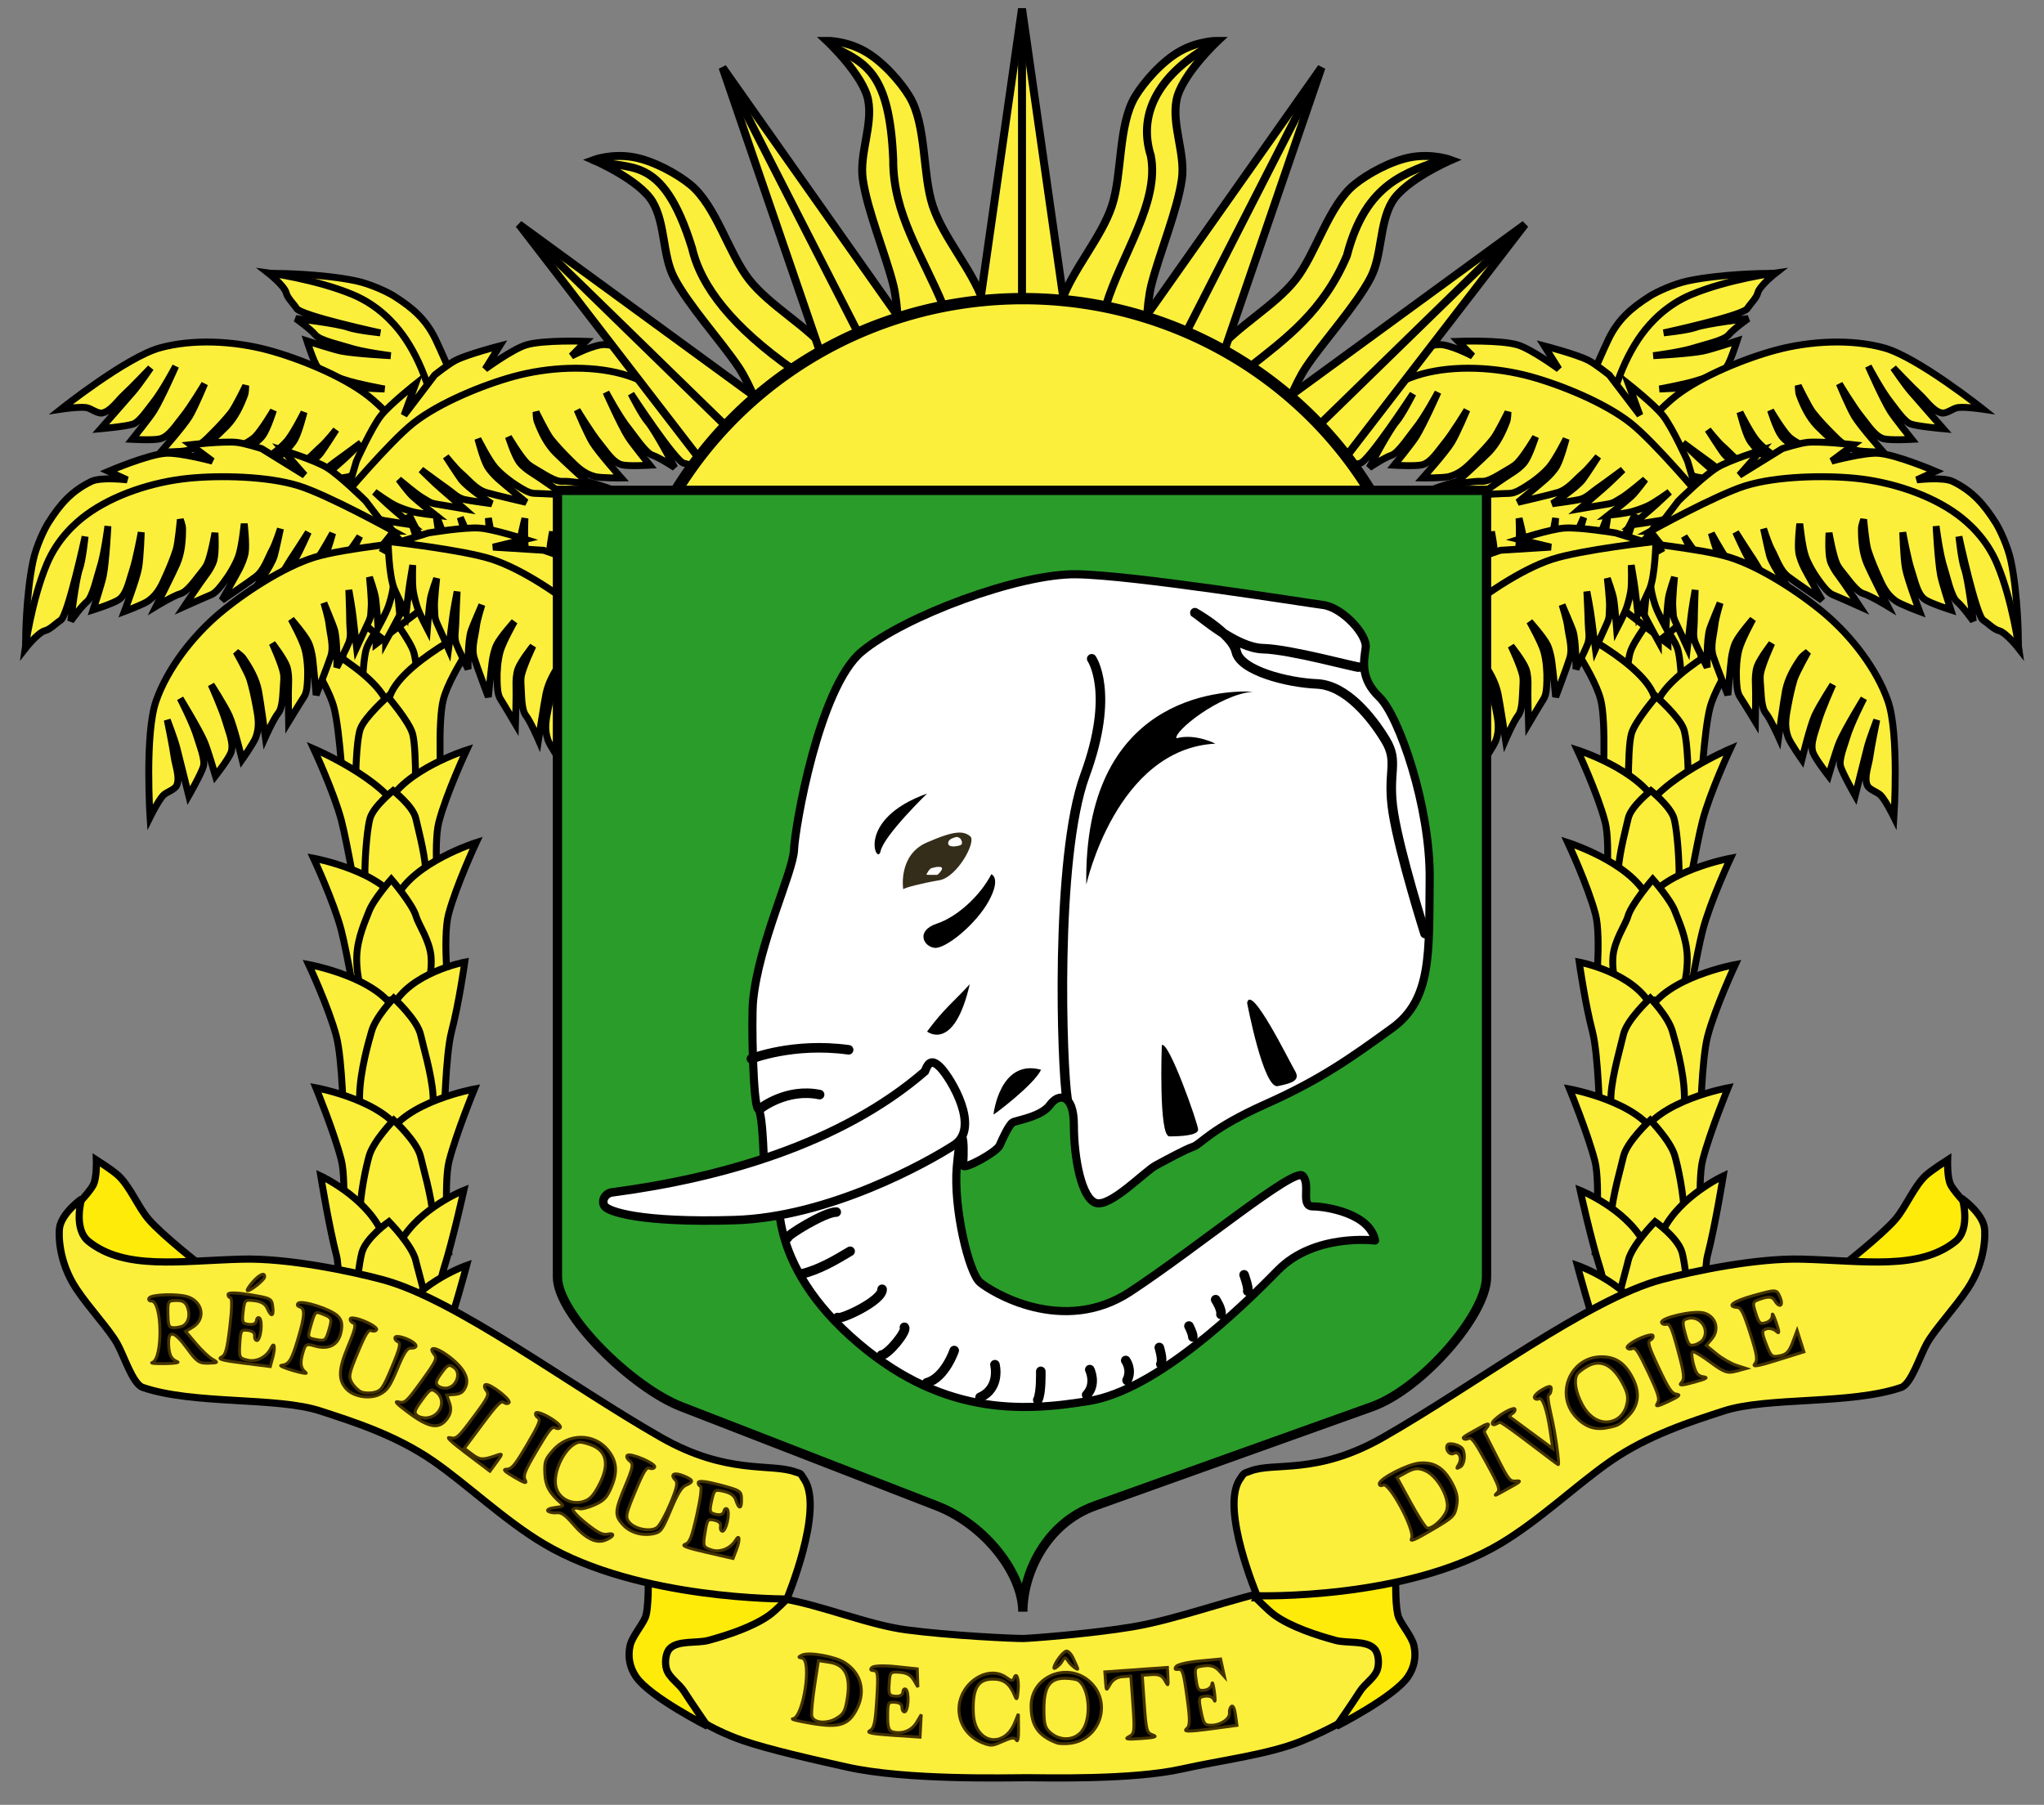 <?xml version="1.0" encoding="UTF-8" standalone="no"?>
<svg xmlns:dc="http://purl.org/dc/elements/1.1/" xmlns:cc="http://creativecommons.org/ns#" xmlns:rdf="http://www.w3.org/1999/02/22-rdf-syntax-ns#" xmlns:svg="http://www.w3.org/2000/svg" xmlns="http://www.w3.org/2000/svg" xmlns:xlink="http://www.w3.org/1999/xlink" version="1.0" width="770" height="680" viewBox="0 0 770 680">
  <rect x="0" y="0" width="770" height="680" fill="#808080" stroke="none"/>
  <g>
    <g transform="translate(-810.924,-190.982)" style="fill:#fcef3c;fill-opacity:1;stroke:#000000;stroke-width:2.6;stroke-miterlimit:4;stroke-dasharray:none">
      <g transform="translate(-333.896,146.968)" style="fill:#fcef3c;fill-opacity:1;stroke:#000000;stroke-width:2.6;stroke-miterlimit:4;stroke-opacity:1;stroke-dasharray:none">
        <path d="m 1276.41,305.713 28.094,0.936 24.348,-45.887 -29.031,-21.539 -30.904,22.475 7.492,44.014 z" style="fill:#fcef3c;fill-opacity:1;fill-rule:evenodd;stroke:#000000;stroke-width:2.6;stroke-linecap:butt;stroke-linejoin:miter;stroke-miterlimit:4;stroke-opacity:1;stroke-dasharray:none"></path>
        <path d="m 1281.092,321.842 c 0,0 -0.446,-27.382 1.873,-33.713 1.646,-4.492 8.428,-13.111 8.428,-13.111 0,0 8.11,10.375 9.365,14.984 1.773,6.511 2.809,30.904 2.809,30.904 l -22.475,0.936 0,0 z" style="fill:#fcef3c;fill-opacity:1;fill-rule:evenodd;stroke:#000000;stroke-width:2.6;stroke-linecap:butt;stroke-linejoin:miter;stroke-miterlimit:4;stroke-opacity:1;stroke-dasharray:none"></path>
        <path d="m 1311.059,341.299 c 0,0 -1.5,-25.011 0.783,-33.756 2.798,-10.716 17.01,-29.924 17.01,-29.924 0,0 -30.114,14.026 -36.523,27.158 -3.82,7.827 -1.873,31.84 -1.873,31.84 l 20.602,4.682 z" style="fill:#fcef3c;fill-opacity:1;fill-rule:evenodd;stroke:#000000;stroke-width:2.6;stroke-linecap:butt;stroke-linejoin:miter;stroke-miterlimit:4;stroke-opacity:1;stroke-dasharray:none"></path>
        <path d="m 1274.228,343.439 c 0,0 -1.309,-24.074 -3.593,-32.819 -2.798,-10.716 -17.01,-29.924 -17.01,-29.924 0,0 30.114,14.026 36.523,27.158 3.82,7.827 1.873,31.84 1.873,31.84 l -17.793,3.746 0,0 z" style="fill:#fcef3c;fill-opacity:1;fill-rule:evenodd;stroke:#000000;stroke-width:2.6;stroke-linecap:butt;stroke-linejoin:miter;stroke-miterlimit:4;stroke-opacity:1;stroke-dasharray:none"></path>
        <path d="m 1278.707,352.335 c 0,0 -0.446,-27.382 1.873,-33.713 1.646,-4.492 10.301,-12.174 10.301,-12.174 0,0 8.11,9.439 9.365,14.047 1.773,6.511 0.936,30.904 0.936,30.904 l -22.475,0.936 0,0 z" style="fill:#fcef3c;fill-opacity:1;fill-rule:evenodd;stroke:#000000;stroke-width:2.6;stroke-linecap:butt;stroke-linejoin:miter;stroke-miterlimit:4;stroke-opacity:1;stroke-dasharray:none"></path>
        <path d="m 1279.847,386.048 c 0,0 -4.119,-24.074 -6.402,-32.819 -2.798,-10.716 -10.454,-27.115 -10.454,-27.115 0,0 26.368,11.217 32.777,24.348 3.82,7.827 1.873,31.84 1.873,31.84 l -17.793,3.746 0,0 z" style="fill:#fcef3c;fill-opacity:1;fill-rule:evenodd;stroke:#000000;stroke-width:2.6;stroke-linecap:butt;stroke-linejoin:miter;stroke-miterlimit:4;stroke-opacity:1;stroke-dasharray:none"></path>
        <path d="m 1310.31,385.58 c 0,0 -2.437,-23.138 -0.153,-31.883 2.798,-10.716 10.454,-27.115 10.454,-27.115 0,0 -23.559,7.471 -29.967,20.602 -3.82,7.827 -4.682,35.586 -4.682,35.586 l 24.348,2.809 0,0 z" style="fill:#fcef3c;fill-opacity:1;fill-rule:evenodd;stroke:#000000;stroke-width:2.6;stroke-linecap:butt;stroke-linejoin:miter;stroke-miterlimit:4;stroke-opacity:1;stroke-dasharray:none"></path>
        <path d="m 1284.515,388.063 c 0,0 -2.392,-8.581 -2.212,-16.744 0.162,-7.34 1.022,-15.982 1.918,-18.998 1.342,-4.52 8.694,-10.428 8.694,-10.428 0,0 7.524,5.855 8.547,10.492 0.628,2.847 3.288,12.735 3.669,18.887 0.496,8.003 -2.288,15.849 -2.288,15.849 l -18.329,0.942 0,0 z" style="fill:#fcef3c;fill-opacity:1;fill-rule:evenodd;stroke:#000000;stroke-width:2.6;stroke-linecap:butt;stroke-linejoin:miter;stroke-miterlimit:4;stroke-opacity:1;stroke-dasharray:none"></path>
        <path d="m 1279.774,427.284 c 0,0 -4.119,-24.074 -6.402,-32.819 -2.798,-10.716 -10.454,-27.115 -10.454,-27.115 0,0 26.368,4.844 32.777,17.975 3.82,7.827 1.873,38.213 1.873,38.213 l -17.793,3.746 z" style="fill:#fcef3c;fill-opacity:1;fill-rule:evenodd;stroke:#000000;stroke-width:2.6;stroke-linecap:butt;stroke-linejoin:miter;stroke-miterlimit:4;stroke-opacity:1;stroke-dasharray:none"></path>
        <path d="m 1313.916,420.443 c 0,0 -2.437,-23.138 -0.153,-31.883 2.798,-10.716 10.454,-27.115 10.454,-27.115 0,0 -23.559,7.471 -29.967,20.602 -3.82,7.827 -4.682,35.586 -4.682,35.586 l 24.348,2.809 0,0 z" style="fill:#fcef3c;fill-opacity:1;fill-rule:evenodd;stroke:#000000;stroke-width:2.6;stroke-linecap:butt;stroke-linejoin:miter;stroke-miterlimit:4;stroke-opacity:1;stroke-dasharray:none"></path>
        <path d="m 1281.921,421.171 c 0,0 -2.933,-8.528 -2.712,-16.641 0.199,-7.295 3.487,-14.074 4.585,-17.072 1.646,-4.492 8.428,-12.174 8.428,-12.174 0,0 8.11,9.439 9.365,14.047 0.77,2.83 5.148,9.037 5.615,15.152 0.609,7.954 -2.806,15.752 -2.806,15.752 l -22.475,0.936 0,0 z" style="fill:#fcef3c;fill-opacity:1;fill-rule:evenodd;stroke:#000000;stroke-width:2.6;stroke-linecap:butt;stroke-linejoin:miter;stroke-miterlimit:4;stroke-opacity:1;stroke-dasharray:none"></path>
        <path d="m 1274.311,467.343 c 0,0 -0.477,-24.074 -2.76,-32.819 -2.798,-10.716 -10.454,-27.115 -10.454,-27.115 0,0 26.368,4.844 32.777,17.975 3.82,7.827 1.873,38.213 1.873,38.213 l -21.435,3.746 z" style="fill:#fcef3c;fill-opacity:1;fill-rule:evenodd;stroke:#000000;stroke-width:2.6;stroke-linecap:butt;stroke-linejoin:miter;stroke-miterlimit:4;stroke-opacity:1;stroke-dasharray:none"></path>
        <path d="m 1312.161,465.522 c 0,0 0.477,-24.074 2.76,-32.819 2.798,-10.716 4.992,-26.204 4.992,-26.204 0,0 -20.905,3.934 -27.314,17.065 -3.82,7.827 -1.873,38.213 -1.873,38.213 l 21.435,3.746 0,0 z" style="fill:#fcef3c;fill-opacity:1;fill-rule:evenodd;stroke:#000000;stroke-width:2.6;stroke-linecap:butt;stroke-linejoin:miter;stroke-miterlimit:4;stroke-opacity:1;stroke-dasharray:none"></path>
        <path d="m 1282.966,477.45 c 0,0 -2.898,-10.666 -2.679,-20.812 0.197,-9.123 3.445,-20.333 4.53,-24.082 1.626,-5.618 8.328,-12.494 8.328,-12.494 0,0 8.924,8.163 10.163,13.926 0.761,3.539 4.176,14.944 4.638,22.591 0.601,9.948 -2.772,19.7 -2.772,19.7 l -22.207,1.171 0,0 z" style="fill:#fcef3c;fill-opacity:1;fill-rule:evenodd;stroke:#000000;stroke-width:2.6;stroke-linecap:butt;stroke-linejoin:miter;stroke-miterlimit:4;stroke-opacity:1;stroke-dasharray:none"></path>
        <path d="m 1273.4,516.506 c 0,0 2.254,-26.806 -0.029,-35.551 -2.798,-10.716 -9.544,-27.115 -9.544,-27.115 0,0 26.368,4.844 32.777,17.975 3.82,7.827 1.873,38.213 1.873,38.213 l -25.076,6.477 z" style="fill:#fcef3c;fill-opacity:1;fill-rule:evenodd;stroke:#000000;stroke-width:2.6;stroke-linecap:butt;stroke-linejoin:miter;stroke-miterlimit:4;stroke-opacity:1;stroke-dasharray:none"></path>
        <path d="m 1313.982,516.961 c 0,0 -2.254,-26.806 0.029,-35.551 2.798,-10.716 9.544,-27.115 9.544,-27.115 0,0 -26.368,4.844 -32.777,17.975 -3.82,7.827 -1.873,38.213 -1.873,38.213 l 25.076,6.477 z" style="fill:#fcef3c;fill-opacity:1;fill-rule:evenodd;stroke:#000000;stroke-width:2.6;stroke-linecap:butt;stroke-linejoin:miter;stroke-miterlimit:4;stroke-opacity:1;stroke-dasharray:none"></path>
        <path d="m 1282.966,523.427 c 0,0 -2.898,-10.666 -2.679,-20.812 0.197,-9.123 2.535,-19.422 3.619,-23.171 1.626,-5.618 9.238,-13.404 9.238,-13.404 0,0 8.924,8.163 10.163,13.926 0.761,3.539 4.176,14.944 4.638,22.591 0.601,9.948 -2.772,19.7 -2.772,19.7 l -22.207,1.171 0,0 z" style="fill:#fcef3c;fill-opacity:1;fill-rule:evenodd;stroke:#000000;stroke-width:2.6;stroke-linecap:butt;stroke-linejoin:miter;stroke-miterlimit:4;stroke-opacity:1;stroke-dasharray:none"></path>
        <path d="m 1269.759,549.737 c 0,0 4.075,-24.074 1.792,-32.819 -2.798,-10.716 -5.902,-29.846 -5.902,-29.846 0,0 16.353,7.575 22.762,20.707 3.82,7.827 6.425,35.482 6.425,35.482 l -25.076,6.477 z" style="fill:#fcef3c;fill-opacity:1;fill-rule:evenodd;stroke:#000000;stroke-width:2.6;stroke-linecap:butt;stroke-linejoin:miter;stroke-miterlimit:4;stroke-opacity:1;stroke-dasharray:none"></path>
        <path d="m 1307.424,553.913 c 0,0 1.821,-23.353 4.587,-31.958 3.389,-10.544 7.552,-29.472 7.552,-29.472 0,0 -16.749,6.655 -23.877,19.41 -4.249,7.602 -8.386,35.07 -8.386,35.07 l 20.126,6.95 0,0 z" style="fill:#fcef3c;fill-opacity:1;fill-rule:evenodd;stroke:#000000;stroke-width:2.6;stroke-linecap:butt;stroke-linejoin:miter;stroke-miterlimit:4;stroke-opacity:1;stroke-dasharray:none"></path>
        <path d="m 1281.145,561.665 c 0,0 -2.898,-10.666 -2.679,-20.812 0.197,-9.123 1.624,-21.243 2.709,-24.992 1.626,-5.618 10.149,-11.584 10.149,-11.584 0,0 8.924,9.073 10.163,14.836 0.761,3.539 4.176,14.033 4.638,21.68 0.601,9.948 -2.772,19.7 -2.772,19.7 l -22.207,1.171 0,0 z" style="fill:#fcef3c;fill-opacity:1;fill-rule:evenodd;stroke:#000000;stroke-width:2.6;stroke-linecap:butt;stroke-linejoin:miter;stroke-miterlimit:4;stroke-opacity:1;stroke-dasharray:none"></path>
        <path d="m 1263.354,566.006 c 0,0 3.626,-4.642 2.277,-13.579 -1.653,-10.951 -2.724,-30.302 -2.724,-30.302 0,0 15.464,9.257 20.453,22.99 2.974,8.186 2.882,18.774 2.882,18.774 l -22.888,2.117 0,0 z" style="fill:#fcef3c;fill-opacity:1;fill-rule:evenodd;stroke:#000000;stroke-width:2.6;stroke-linecap:butt;stroke-linejoin:miter;stroke-miterlimit:4;stroke-opacity:1;stroke-dasharray:none"></path>
        <path d="m 1310.584,576.694 c 0,0 -1.931,-18.368 1.211,-26.843 3.849,-10.384 8.841,-29.111 8.841,-29.111 0,0 -17.026,5.912 -24.708,18.341 -4.579,7.408 -9.206,35.522 -9.206,35.522 l 23.862,2.092 0,0 z" style="fill:#fcef3c;fill-opacity:1;fill-rule:evenodd;stroke:#000000;stroke-width:2.6;stroke-linecap:butt;stroke-linejoin:miter;stroke-miterlimit:4;stroke-opacity:1;stroke-dasharray:none"></path>
        <path d="m 1277.485,573.231 c 0,0 -0.126,-17.204 0.959,-20.953 1.626,-5.618 10.149,-11.584 10.149,-11.584 0,0 8.924,9.073 10.163,14.836 0.761,3.539 0.936,16.529 0.936,16.529 l -22.207,1.171 0,0 z" style="fill:#fcef3c;fill-opacity:1;fill-rule:evenodd;stroke:#000000;stroke-width:2.6;stroke-linecap:butt;stroke-linejoin:miter;stroke-miterlimit:4;stroke-opacity:1;stroke-dasharray:none"></path>
      </g>
      <g transform="translate(-7.483,-3.742)" style="fill:#fcef3c;fill-opacity:1;stroke:#000000;stroke-width:2.6;stroke-miterlimit:4;stroke-dasharray:none">
        <path d="m 960.06,437.313 15.018,-11.484 c 0,0 9.655,-9.734 12.662,-14.724 2.743,-4.553 6.478,-16.49 6.478,-16.49 l -9.423,8.245 10.012,-16.196 c 0,0 2.073,-6.523 2.356,-9.423 0.506,-5.194 -0.883,-17.374 -0.883,-17.374 l -6.184,8.245 c 0,0 4.584,-12.551 2.945,-17.668 l -4.809,-15.007 c 0,0 -4.015,-9.309 -5.792,-12.968 -3.613,-7.438 -8.616,-11.779 -15.607,-16.196 -2.242,-1.416 -8.682,-4.547 -14.458,-5.753 -12.743,-2.661 -29.418,-2.787 -29.418,-2.787 l 38.576,39.165 2.65,63.311 -4.123,37.103 0,0 z" style="fill:#fcef3c;fill-opacity:1;fill-rule:evenodd;stroke:#000000;stroke-width:2.6;stroke-linecap:butt;stroke-linejoin:miter;stroke-miterlimit:4;stroke-opacity:1;stroke-dasharray:none"></path>
        <path d="m 963.686,436.341 c 0,0 -10.394,-7.63 -13.23,-12.232 -1.124,-1.823 -5.181,-9.064 -5.181,-9.064 0,0 8.403,4.655 10.622,5.721 1.773,0.852 5.895,2.869 5.895,2.869 0,0 -5.731,-3.713 -7.834,-5.773 -1.635,-1.602 -3.041,-3.324 -4.16,-4.823 -1.522,-2.04 -4.479,-7.795 -4.479,-7.795 0,0 7.441,4.456 9.904,5.622 2.198,1.04 7.698,2.534 7.698,2.534 0,0 -7.564,-4.171 -9.453,-5.705 -2.51,-2.038 -3.015,-1.927 -4.611,-4.739 -0.882,-1.555 -5.097,-8.613 -5.097,-8.613 0,0 8.041,4.227 10.087,5.354 2.759,1.52 9.469,4.537 9.469,4.537 0,0 -7.495,-4.766 -10.071,-6.523 -2.336,-1.593 -4.609,-2.356 -6.23,-4.672 -1.104,-1.577 -5.181,-9.064 -5.181,-9.064 0,0 8.633,6.323 12.576,7.457 1.972,0.567 10.219,2.299 10.219,2.299 0,0 -5.583,-1.794 -7.782,-2.985 -3.508,-1.899 -7.8,-3.112 -10.255,-6.256 -1.942,-2.488 -8.906,-12.802 -8.906,-12.802 0,0 9.534,5.398 11.958,6.639 1.701,0.871 4.107,1.857 5.995,2.151 3.229,0.502 10.886,-0.39 10.886,-0.39 0,0 -8.765,-0.887 -12.29,-2.147 -3.126,-1.118 -6.998,-3.424 -9.637,-5.438 -1.653,-1.261 -4.091,-2.998 -4.878,-4.923 -1.113,-2.722 -4.447,-10.132 -4.447,-10.132 0,0 9.241,6.123 11.759,8.075 1.545,1.198 3.828,2.613 5.712,3.136 2.99,0.831 10.335,0.412 10.335,0.412 0,0 -8.429,-1.455 -11.739,-2.949 -1.152,-0.52 -2.5,-1.579 -3.474,-2.386 -2.512,-2.081 -6.927,-4.987 -7.718,-7.66 -0.791,-2.672 -4.73,-9.147 -4.73,-9.147 0,0 12.767,6.436 15.899,7.772 4.22,1.8 8.871,2.203 13.459,2.164 1.034,-0.009 3.339,-0.853 3.339,-0.853 0,0 -8.968,-0.791 -11.488,-1.597 -3.283,-1.05 -6.147,-2.247 -9.302,-3.635 -4.022,-1.769 -7.333,-3.216 -9.888,-6.79 -1.36,-1.902 -4.012,-9.047 -4.012,-9.047 0,0 12.144,4.594 16.382,5.351 3.99,0.713 13.475,0.995 13.475,0.995 0,0 -10.358,-1.887 -14.611,-3.348 -3.357,-1.153 -8.699,-2.087 -10.722,-5.003 -1.498,-2.159 -3.912,-9.765 -3.912,-9.765 0,0 10.053,3.299 13.075,3.867 5.478,1.029 18.501,1.693 18.501,1.693 0,0 -10.684,-1.329 -15.964,-3.097 -2.551,-0.855 -10.71,-2.617 -12.413,-4.699 -1.829,-2.236 -7.392,-6.193 -7.392,-6.193 0,0 15.62,1.826 19.798,3.343 3.093,1.123 12.043,2.05 12.043,2.05 0,0 -29.876,-6.466 -31.563,-9.212 -1.018,-1.658 -3.433,-3.922 -3.886,-5.813 -0.661,-2.757 -6.861,-7.593 -6.861,-7.593 0,0 18.056,2.387 31.951,8.217 9.491,3.982 15.47,10.67 18.624,14.965 7.498,10.21 12.334,24.925 13.678,38.495 1.157,11.686 0.824,29.547 -2.817,41.325 -3.43,11.096 -17.129,35.823 -17.129,35.823 z" style="fill:#fcef3c;fill-opacity:1;fill-rule:evenodd;stroke:#000000;stroke-width:2.6;stroke-linecap:butt;stroke-linejoin:miter;stroke-miterlimit:4;stroke-opacity:1;stroke-dasharray:none"></path>
        <path d="m 960.091,384.599 c 0,0 6.03,11.397 10.168,14.875 1.64,1.378 8.21,6.449 8.21,6.449 0,0 -3.377,-8.992 -4.108,-11.344 -0.584,-1.878 -1.977,-6.251 -1.977,-6.251 0,0 2.836,6.212 4.567,8.593 1.346,1.852 2.844,3.494 4.164,4.82 1.796,1.804 7.057,5.569 7.057,5.569 0,0 -3.321,-8.012 -4.115,-10.619 -0.708,-2.326 -1.382,-7.986 -1.382,-7.986 0,0 3.022,8.092 4.263,10.185 1.65,2.78 1.466,3.265 4.015,5.254 1.41,1.1 7.776,6.3 7.776,6.3 0,0 -3.007,-8.572 -3.823,-10.761 -1.1,-2.952 -3.105,-10.03 -3.105,-10.03 0,0 3.62,8.111 4.982,10.916 1.235,2.543 1.657,4.904 3.712,6.846 1.399,1.323 8.21,6.449 8.21,6.449 0,0 -4.994,-9.464 -5.54,-13.531 -0.273,-2.033 -0.781,-10.446 -0.781,-10.446 0,0 0.959,5.785 1.816,8.135 1.366,3.747 1.939,8.171 4.691,11.059 2.177,2.285 11.363,10.68 11.363,10.68 0,0 -3.948,-10.22 -4.821,-12.8 -0.613,-1.81 -1.237,-4.334 -1.252,-6.245 -0.025,-3.268 1.976,-10.712 1.976,-10.712 0,0 -0.403,8.801 0.329,12.472 0.649,3.255 2.365,7.423 3.972,10.328 1.006,1.819 2.369,4.485 4.158,5.545 2.53,1.498 9.374,5.879 9.374,5.879 0,0 -4.707,-10.036 -6.271,-12.812 -0.96,-1.703 -2.026,-4.169 -2.268,-6.109 -0.385,-3.079 1.102,-10.285 1.102,-10.285 0,0 0.208,8.552 1.203,12.044 0.346,1.216 1.197,2.704 1.853,3.785 1.692,2.789 3.922,7.581 6.45,8.754 2.528,1.173 8.358,6.015 8.358,6.015 0,0 -4.502,-13.57 -5.366,-16.864 -1.164,-4.437 -0.883,-9.098 -0.174,-13.63 0.16,-1.021 1.332,-3.178 1.332,-3.178 0,0 -0.527,8.987 -0.098,11.598 0.559,3.401 1.325,6.409 2.237,9.733 1.163,4.237 2.11,7.724 5.273,10.774 1.683,1.623 8.364,5.29 8.364,5.29 0,0 -2.77,-12.684 -2.901,-16.988 -0.123,-4.052 0.984,-13.475 0.984,-13.475 0,0 0.354,10.523 1.178,14.944 0.651,3.489 0.794,8.91 3.384,11.338 1.917,1.797 9.089,5.297 9.089,5.297 0,0 -1.795,-10.427 -1.915,-13.5 -0.218,-5.569 1.027,-18.55 1.027,-18.55 0,0 -0.246,10.764 0.732,16.245 0.473,2.648 0.854,8.617 2.665,10.607 1.944,2.136 9.796,7.477 9.796,7.477 0,0 -3.014,-13.946 -3.905,-18.301 -0.659,-3.224 -1.358,-10.885 -1.358,-10.885 0,0 2.469,9.62 3.799,13.661 1.007,3.061 1.359,7.967 3.829,10.037 1.491,1.249 4.564,0.489 6.369,1.214 2.631,1.056 7.931,5.142 7.931,5.142 0,0 -11.945,-29.078 -21.278,-38.312 -9.005,-8.909 -22.856,-15.843 -36.084,-19.154 -11.392,-2.852 -29.109,-5.131 -41.294,-3.25 -11.478,1.772 -37.941,11.712 -37.941,11.712 l -4e-4,0 z" style="fill:#fcef3c;fill-opacity:1;fill-rule:evenodd;stroke:#000000;stroke-width:2.6;stroke-linecap:butt;stroke-linejoin:miter;stroke-miterlimit:4;stroke-opacity:1;stroke-dasharray:none"></path>
        <path d="m 984.533,372.61 c 0,0 -10.816,7.019 -16.123,8.042 -2.103,0.405 -10.311,1.636 -10.311,1.636 0,0 7.328,-6.21 9.112,-7.908 1.424,-1.356 4.77,-4.498 4.77,-4.498 0,0 -5.502,4.045 -8.173,5.282 -2.077,0.962 -4.185,1.667 -5.984,2.183 -2.447,0.702 -8.876,1.429 -8.876,1.429 0,0 6.802,-5.381 8.764,-7.272 1.751,-1.687 5.095,-6.303 5.095,-6.303 0,0 -6.579,5.597 -8.683,6.821 -2.795,1.626 -2.87,2.138 -6.065,2.634 -1.767,0.274 -9.859,1.717 -9.859,1.717 0,0 6.8,-6.024 8.579,-7.538 2.398,-2.042 7.595,-7.25 7.595,-7.25 0,0 -7.111,5.322 -9.666,7.11 -2.317,1.62 -3.835,3.476 -6.575,4.173 -1.866,0.474 -10.311,1.636 -10.311,1.636 0,0 8.97,-5.835 11.426,-9.122 1.228,-1.643 5.768,-8.744 5.768,-8.744 0,0 -3.655,4.586 -5.547,6.221 -3.018,2.608 -5.672,6.193 -9.481,7.376 -3.014,0.935 -15.126,3.797 -15.126,3.797 0,0 8.424,-7.005 10.443,-8.833 1.416,-1.282 3.191,-3.184 4.134,-4.845 1.613,-2.842 3.49,-10.319 3.49,-10.319 0,0 -3.933,7.884 -6.36,10.733 -2.152,2.528 -5.68,5.332 -8.498,7.087 -1.765,1.099 -4.253,2.765 -6.331,2.819 -2.939,0.077 -11.05,0.571 -11.05,0.571 0,0 8.998,-6.475 11.715,-8.138 1.667,-1.021 3.799,-2.655 4.955,-4.232 1.835,-2.502 4.045,-9.52 4.045,-9.52 0,0 -4.346,7.368 -6.914,9.935 -0.894,0.894 -2.362,1.779 -3.461,2.404 -2.835,1.613 -7.117,4.712 -9.896,4.506 -2.779,-0.206 -10.229,1.185 -10.229,1.185 0,0 10.54,-9.661 12.898,-12.118 3.177,-3.309 5.201,-7.517 6.788,-11.821 0.358,-0.97 0.384,-3.425 0.384,-3.425 0,0 -3.915,8.107 -5.561,10.179 -2.144,2.699 -4.278,4.953 -6.693,7.412 -3.079,3.135 -5.604,5.719 -9.851,6.843 -2.26,0.598 -9.882,0.549 -9.882,0.549 0,0 8.595,-9.731 10.805,-13.426 2.08,-3.479 5.701,-12.25 5.701,-12.25 0,0 -5.432,9.019 -8.305,12.479 -2.267,2.731 -5.031,7.396 -8.475,8.256 -2.55,0.636 -10.518,0.201 -10.518,0.201 0,0 6.645,-8.234 8.246,-10.859 2.901,-4.759 8.134,-16.703 8.134,-16.703 0,0 -5.025,9.522 -8.548,13.833 -1.702,2.083 -4.941,7.111 -7.492,7.967 -2.738,0.919 -12.197,1.762 -12.197,1.762 0,0 9.423,-10.714 12.321,-14.085 2.146,-2.495 6.486,-8.847 6.486,-8.847 0,0 -6.841,7.201 -9.969,10.083 -2.37,2.184 -5.066,6.297 -8.231,6.902 -1.911,0.365 -4.225,-1.795 -6.154,-2.041 -2.813,-0.358 -9.431,0.63 -9.431,0.63 0,0 24.59,-19.583 37.239,-23.105 12.203,-3.398 27.678,-2.71 40.844,0.837 11.339,3.055 27.925,9.69 37.651,17.266 9.163,7.136 27.438,28.702 27.438,28.702 l 0,0 z" style="fill:#fcef3c;fill-opacity:1;fill-rule:evenodd;stroke:#000000;stroke-width:2.6;stroke-linecap:butt;stroke-linejoin:miter;stroke-miterlimit:4;stroke-opacity:1;stroke-dasharray:none"></path>
        <path d="m 947.322,386.606 5.341,-18.136 c 0,0 5.628,-12.502 9.21,-17.097 3.268,-4.192 13.075,-11.956 13.075,-11.956 l -4.322,11.752 11.534,-15.15 c 0,0 5.347,-4.273 7.954,-5.575 4.668,-2.333 16.537,-5.4 16.537,-5.4 l -5.482,8.727 c 0,0 10.301,-7.51 15.44,-9.079 6.467,-1.975 22.496,-1.378 22.496,-1.378 l -5.438,5.556 c 0,0 8.805,-4.652 12.857,-4.303 8.239,0.709 14.084,3.824 20.712,8.768 2.126,1.586 7.356,6.477 10.551,11.437 7.05,10.944 13.142,26.467 13.142,26.467 l -50.386,-21.983 -60.058,20.209 -33.163,17.142 0,0 z" style="fill:#fcef3c;fill-opacity:1;fill-rule:evenodd;stroke:#000000;stroke-width:2.6;stroke-linecap:butt;stroke-linejoin:miter;stroke-miterlimit:4;stroke-opacity:1;stroke-dasharray:none"></path>
        <path d="m 946.93,382.872 c 0,0 10.847,6.97 16.16,7.969 2.105,0.396 10.318,1.589 10.318,1.589 0,0 -7.356,-6.177 -9.147,-7.867 -1.431,-1.35 -4.79,-4.476 -4.79,-4.476 0,0 5.52,4.02 8.196,5.245 2.081,0.953 4.193,1.648 5.993,2.156 2.45,0.69 8.882,1.389 8.882,1.389 0,0 -6.826,-5.351 -8.797,-7.232 -1.758,-1.679 -5.124,-6.28 -5.124,-6.28 0,0 6.604,5.568 8.713,6.782 2.802,1.613 2.88,2.125 6.077,2.607 1.768,0.266 9.867,1.673 9.867,1.673 0,0 -6.828,-5.993 -8.613,-7.5 -2.407,-2.031 -7.628,-7.215 -7.628,-7.215 0,0 7.135,5.29 9.698,7.066 2.324,1.61 3.851,3.459 6.594,4.143 1.868,0.466 10.318,1.589 10.318,1.589 0,0 -8.996,-5.795 -11.468,-9.07 -1.236,-1.638 -5.808,-8.717 -5.808,-8.717 0,0 3.675,4.57 5.575,6.196 3.03,2.594 5.7,6.168 9.515,7.333 3.018,0.922 15.143,3.728 15.143,3.728 0,0 -8.456,-6.967 -10.483,-8.786 -1.422,-1.276 -3.205,-3.169 -4.156,-4.827 -1.626,-2.835 -3.536,-10.303 -3.536,-10.303 0,0 3.969,7.866 6.408,10.705 2.163,2.518 5.704,5.306 8.53,7.049 1.77,1.091 4.265,2.745 6.344,2.79 2.94,0.064 11.053,0.521 11.053,0.521 0,0 -9.027,-6.434 -11.752,-8.085 -1.672,-1.013 -3.811,-2.638 -4.974,-4.209 -1.847,-2.494 -4.088,-9.502 -4.088,-9.502 0,0 4.379,7.348 6.959,9.903 0.898,0.89 2.37,1.769 3.472,2.389 2.843,1.6 7.138,4.68 9.916,4.461 2.778,-0.219 10.235,1.139 10.235,1.139 0,0 -10.583,-9.613 -12.953,-12.059 -3.192,-3.295 -5.235,-7.493 -6.842,-11.79 -0.362,-0.968 -0.4,-3.423 -0.4,-3.423 0,0 3.952,8.089 5.607,10.153 2.156,2.689 4.3,4.934 6.726,7.382 3.093,3.121 5.63,5.694 9.882,6.799 2.263,0.588 9.884,0.504 9.884,0.504 0,0 -8.639,-9.692 -10.865,-13.377 -2.095,-3.47 -5.756,-12.224 -5.756,-12.224 0,0 5.473,8.994 8.361,12.442 2.28,2.721 5.065,7.374 8.513,8.217 2.552,0.625 10.519,0.154 10.519,0.154 0,0 -6.682,-8.203 -8.295,-10.822 -2.923,-4.745 -8.209,-16.666 -8.209,-16.666 0,0 5.069,9.499 8.611,13.794 1.712,2.075 6.28,9.061 8.834,9.906 2.742,0.906 8.431,4.683 8.431,4.683 0,0 -7.301,-13.929 -10.214,-17.286 -2.157,-2.486 -6.228,-10.509 -6.228,-10.509 0,0 16.74,25.577 19.908,26.167 1.912,0.356 4.892,1.8 6.82,1.546 2.811,-0.371 9.547,3.685 9.547,3.685 0,0 -8.697,-16.002 -19.119,-26.886 -7.118,-7.434 -15.504,-10.62 -20.644,-12.026 -12.219,-3.343 -27.69,-2.585 -40.84,1.022 -11.325,3.107 -27.88,9.817 -37.573,17.436 -9.131,7.178 -27.308,28.826 -27.308,28.826 l 0,0 z" style="fill:#fcef3c;fill-opacity:1;fill-rule:evenodd;stroke:#000000;stroke-width:2.6;stroke-linecap:butt;stroke-linejoin:miter;stroke-miterlimit:4;stroke-opacity:1;stroke-dasharray:none"></path>
        <path d="m 967.632,398.498 -11.484,-15.018 c 0,0 -9.734,-9.655 -14.724,-12.662 -4.553,-2.743 -16.49,-6.478 -16.49,-6.478 l 8.245,9.423 -16.196,-10.012 c 0,0 -6.523,-2.073 -9.423,-2.356 -5.194,-0.506 -17.374,0.883 -17.374,0.883 l 8.245,6.184 c 0,0 -12.308,-3.321 -17.668,-2.945 -6.745,0.473 -21.496,6.773 -21.496,6.773 l 7.067,3.239 c 0,0 -9.887,-1.188 -13.546,0.589 -7.438,3.613 -11.779,8.616 -16.196,15.607 -1.416,2.242 -4.547,8.682 -5.753,14.458 -2.661,12.743 -2.787,29.418 -2.787,29.418 l 39.165,-38.576 63.311,-2.65 37.103,4.123 0,0 z" style="fill:#fcef3c;fill-opacity:1;fill-rule:evenodd;stroke:#000000;stroke-width:2.6;stroke-linecap:butt;stroke-linejoin:miter;stroke-miterlimit:4;stroke-opacity:1;stroke-dasharray:none"></path>
        <path d="m 966.66,394.872 c 0,0 -7.63,10.394 -12.232,13.23 -1.823,1.124 -9.064,5.181 -9.064,5.181 0,0 4.655,-8.403 5.721,-10.622 0.852,-1.773 2.869,-5.895 2.869,-5.895 0,0 -3.713,5.731 -5.773,7.834 -1.602,1.635 -3.324,3.041 -4.823,4.16 -2.04,1.522 -7.795,4.479 -7.795,4.479 0,0 4.456,-7.441 5.622,-9.904 1.04,-2.198 2.534,-7.698 2.534,-7.698 0,0 -4.171,7.564 -5.705,9.453 -2.038,2.51 -1.927,3.015 -4.739,4.611 -1.555,0.882 -8.613,5.097 -8.613,5.097 0,0 4.227,-8.041 5.354,-10.087 1.52,-2.759 4.537,-9.469 4.537,-9.469 0,0 -4.766,7.495 -6.523,10.071 -1.593,2.336 -2.356,4.609 -4.672,6.23 -1.577,1.104 -9.064,5.181 -9.064,5.181 0,0 6.323,-8.633 7.457,-12.576 0.567,-1.972 2.299,-10.219 2.299,-10.219 0,0 -1.794,5.583 -2.985,7.782 -1.899,3.508 -3.112,7.8 -6.256,10.255 -2.488,1.942 -12.802,8.906 -12.802,8.906 0,0 5.398,-9.534 6.639,-11.958 0.871,-1.701 1.857,-4.107 2.151,-5.995 0.502,-3.229 -0.39,-10.886 -0.39,-10.886 0,0 -0.887,8.765 -2.147,12.29 -1.118,3.126 -3.424,6.998 -5.438,9.637 -1.261,1.653 -2.998,4.091 -4.923,4.878 -2.722,1.113 -10.132,4.447 -10.132,4.447 0,0 6.123,-9.241 8.075,-11.759 1.198,-1.545 2.613,-3.828 3.136,-5.712 0.831,-2.99 0.412,-10.335 0.412,-10.335 0,0 -1.455,8.429 -2.949,11.739 -0.52,1.152 -1.579,2.5 -2.386,3.474 -2.081,2.512 -4.987,6.927 -7.66,7.718 -2.672,0.791 -9.147,4.73 -9.147,4.73 0,0 6.436,-12.767 7.772,-15.899 1.8,-4.22 2.203,-8.871 2.164,-13.459 -0.009,-1.034 -0.853,-3.339 -0.853,-3.339 0,0 -0.791,8.968 -1.597,11.488 -1.05,3.283 -2.247,6.147 -3.635,9.302 -1.769,4.022 -3.216,7.333 -6.79,9.888 -1.902,1.36 -9.047,4.012 -9.047,4.012 0,0 4.594,-12.144 5.351,-16.382 0.713,-3.99 0.995,-13.475 0.995,-13.475 0,0 -1.887,10.358 -3.348,14.611 -1.153,3.357 -2.087,8.699 -5.003,10.722 -2.159,1.498 -9.765,3.912 -9.765,3.912 0,0 3.299,-10.053 3.867,-13.075 1.029,-5.478 1.693,-18.501 1.693,-18.501 0,0 -1.329,10.684 -3.097,15.964 -0.855,2.551 -2.617,10.71 -4.699,12.413 -2.236,1.829 -6.193,7.392 -6.193,7.392 0,0 1.826,-15.62 3.343,-19.798 1.123,-3.093 2.05,-12.043 2.05,-12.043 0,0 -6.466,29.876 -9.212,31.563 -1.658,1.018 -3.922,3.433 -5.813,3.886 -2.757,0.661 -7.593,6.861 -7.593,6.861 0,0 2.387,-18.056 8.217,-31.951 3.982,-9.491 10.67,-15.47 14.965,-18.624 10.21,-7.498 24.925,-12.334 38.495,-13.678 11.686,-1.157 29.547,-0.824 41.325,2.817 11.096,3.43 35.823,17.129 35.823,17.129 l 0,0 z" style="fill:#fcef3c;fill-opacity:1;fill-rule:evenodd;stroke:#000000;stroke-width:2.6;stroke-linecap:butt;stroke-linejoin:miter;stroke-miterlimit:4;stroke-opacity:1;stroke-dasharray:none"></path>
        <path d="m 976.082,398.534 c 0,0 -0.406,12.887 -2.594,17.83 -0.867,1.959 -4.539,9.401 -4.539,9.401 0,0 -0.92,-9.562 -1.297,-11.995 -0.301,-1.944 -0.973,-6.484 -0.973,-6.484 0,0 0.183,6.826 -0.324,9.726 -0.395,2.255 -1.018,4.388 -1.621,6.16 -0.82,2.41 -3.89,8.105 -3.89,8.105 0,0 -0.539,-8.656 -0.973,-11.347 -0.387,-2.4 -2.269,-7.781 -2.269,-7.781 0,0 0.844,8.597 0.648,11.022 -0.259,3.223 0.118,3.577 -1.297,6.484 -0.783,1.608 -4.214,9.077 -4.214,9.077 0,0 -1.067,-9.022 -1.297,-11.347 -0.309,-3.135 -1.621,-10.374 -1.621,-10.374 0,0 0.314,8.877 0.324,11.995 0.009,2.827 0.667,5.133 -0.324,7.781 -0.675,1.803 -4.539,9.401 -4.539,9.401 0,0 0.325,-10.696 -0.973,-14.588 -0.649,-1.946 -3.89,-9.726 -3.89,-9.726 0,0 1.682,5.618 1.945,8.105 0.42,3.966 1.851,8.192 0.648,11.995 -0.951,3.009 -5.511,14.588 -5.511,14.588 0,0 -0.947,-10.915 -1.297,-13.616 -0.245,-1.895 -0.794,-4.437 -1.621,-6.16 -1.414,-2.946 -6.484,-8.753 -6.484,-8.753 0,0 4.231,7.728 5.187,11.347 0.848,3.209 1.139,7.707 0.973,11.022 -0.104,2.076 -0.156,5.07 -1.297,6.808 -1.614,2.458 -5.835,9.401 -5.835,9.401 0,0 -0.184,-11.084 0,-14.264 0.113,-1.952 -0.013,-4.635 -0.648,-6.484 -1.008,-2.935 -5.511,-8.753 -5.511,-8.753 0,0 3.572,7.773 4.214,11.347 0.224,1.244 0.114,2.955 0,4.214 -0.293,3.249 -0.19,8.533 -1.945,10.698 -1.755,2.165 -4.863,9.077 -4.863,9.077 0,0 -1.922,-14.168 -2.593,-17.506 -0.905,-4.497 -3.206,-8.56 -5.835,-12.319 -0.593,-0.847 -2.594,-2.269 -2.594,-2.269 0,0 4.425,7.841 5.187,10.374 0.993,3.301 1.627,6.339 2.269,9.726 0.818,4.317 1.5,7.865 0,11.995 -0.798,2.198 -5.187,8.429 -5.187,8.429 0,0 -3.088,-12.611 -4.863,-16.534 -1.671,-3.693 -6.808,-11.671 -6.808,-11.671 0,0 4.308,9.607 5.511,13.94 0.95,3.42 3.204,8.352 1.945,11.671 -0.932,2.457 -5.835,8.753 -5.835,8.753 0,0 -2.971,-10.154 -4.214,-12.968 -2.253,-5.098 -9.077,-16.209 -9.077,-16.209 0,0 4.953,9.56 6.484,14.913 0.74,2.586 3.021,8.116 2.269,10.698 -0.808,2.773 -5.511,11.022 -5.511,11.022 0,0 -3.424,-13.851 -4.539,-18.155 -0.825,-3.186 -3.566,-10.374 -3.566,-10.374 0,0 2.011,9.726 2.594,13.94 0.441,3.192 2.282,7.753 0.973,10.698 -0.79,1.777 -3.884,2.446 -5.187,3.89 -1.899,2.106 -4.863,8.105 -4.863,8.105 0,0 -2.054,-31.368 2.269,-43.765 4.172,-11.961 13.565,-24.278 23.99,-33.067 8.978,-7.57 23.89,-17.406 35.661,-21.072 11.089,-3.454 39.227,-6.16 39.227,-6.16 l 0,0 z" style="fill:#fcef3c;fill-opacity:1;fill-rule:evenodd;stroke:#000000;stroke-width:2.6;stroke-linecap:butt;stroke-linejoin:miter;stroke-miterlimit:4;stroke-opacity:1;stroke-dasharray:none"></path>
        <path d="m 961.733,401.137 18.052,-5.619 c 0,0 13.524,-2.255 19.334,-1.825 5.301,0.392 17.202,4.243 17.202,4.243 l -12.175,2.925 19.004,1.189 c 0,0 6.521,2.078 9.052,3.523 4.531,2.589 13.668,10.762 13.668,10.762 l -10.303,0.282 c 0,0 11.963,4.403 16.121,7.808 5.231,4.284 13.629,17.95 13.629,17.95 l -7.639,-1.441 c 0,0 8.755,4.744 10.714,8.309 3.982,7.247 4.633,13.839 4.198,22.097 -0.14,2.648 -1.307,9.713 -3.661,15.123 -5.193,11.937 -14.727,25.619 -14.727,25.619 l -9.668,-54.115 -50.136,-38.752 -32.662,-18.078 0,0 z" style="fill:#fcef3c;fill-opacity:1;fill-rule:evenodd;stroke:#000000;stroke-width:2.6;stroke-linecap:butt;stroke-linejoin:miter;stroke-miterlimit:4;stroke-opacity:1;stroke-dasharray:none"></path>
        <path d="m 964.621,398.739 c 0,0 0.22,12.892 2.336,17.866 0.839,1.971 4.403,9.466 4.403,9.466 0,0 1.057,-9.547 1.469,-11.975 0.329,-1.939 1.066,-6.469 1.066,-6.469 0,0 -0.282,6.823 0.184,9.729 0.362,2.26 0.955,4.403 1.532,6.182 0.785,2.421 3.773,8.16 3.773,8.16 0,0 0.664,-8.648 1.136,-11.331 0.421,-2.395 2.381,-7.747 2.381,-7.747 0,0 -0.967,8.584 -0.807,11.012 0.213,3.226 -0.17,3.575 1.203,6.502 0.759,1.619 4.083,9.137 4.083,9.137 0,0 1.197,-9.005 1.46,-11.327 0.354,-3.13 1.77,-10.35 1.77,-10.35 0,0 -0.442,8.871 -0.497,11.989 -0.05,2.827 -0.741,5.123 0.212,7.784 0.649,1.813 4.403,9.466 4.403,9.466 0,0 -0.171,-10.699 1.183,-14.573 0.677,-1.937 4.03,-9.669 4.03,-9.669 0,0 -1.762,5.593 -2.062,8.076 -0.477,3.96 -1.969,8.164 -0.821,11.984 0.908,3.023 5.3,14.666 5.3,14.666 0,0 1.105,-10.9 1.493,-13.596 0.272,-1.891 0.858,-4.425 1.71,-6.136 1.456,-2.925 6.609,-8.659 6.609,-8.659 0,0 -4.342,7.666 -5.35,11.271 -0.894,3.197 -1.25,7.69 -1.131,11.007 0.074,2.078 0.083,5.072 1.198,6.826 1.578,2.481 5.699,9.485 5.699,9.485 0,0 0.344,-11.08 0.205,-14.263 -0.085,-1.953 0.08,-4.634 0.742,-6.474 1.05,-2.92 5.637,-8.673 5.637,-8.673 0,0 -3.684,7.72 -4.378,11.285 -0.241,1.241 -0.156,2.953 -0.061,4.214 0.246,3.253 0.067,8.535 1.791,10.725 1.724,2.19 4.732,9.146 4.732,9.146 0,0 2.125,-14.139 2.845,-17.467 0.97,-4.484 3.329,-8.513 6.012,-12.234 0.605,-0.839 2.626,-2.232 2.626,-2.232 0,0 -4.537,7.776 -5.336,10.298 -1.041,3.286 -1.718,6.315 -2.409,9.692 -0.88,4.305 -1.613,7.843 -0.173,11.994 0.766,2.209 5.065,8.503 5.065,8.503 0,0 3.269,-12.565 5.101,-16.462 1.724,-3.668 6.975,-11.572 6.975,-11.572 0,0 -4.446,9.544 -5.711,13.859 -0.999,3.406 -3.324,8.305 -2.113,11.642 0.896,2.47 5.709,8.836 5.709,8.836 0,0 3.117,-10.111 4.401,-12.905 2.326,-5.065 9.31,-16.077 9.31,-16.077 0,0 -5.09,9.487 -6.698,14.818 -0.777,2.575 -4.054,10.253 -3.339,12.846 0.767,2.785 0.782,9.612 0.782,9.612 0,0 7.537,-13.803 8.714,-18.089 0.871,-3.174 5.287,-11.013 5.287,-11.013 0,0 -11.99,28.119 -10.723,31.082 0.764,1.789 1.216,5.068 2.498,6.531 1.869,2.133 2.232,9.988 2.232,9.988 0,0 8.487,-16.115 11.759,-30.824 2.235,-10.047 0.232,-18.791 -1.45,-23.847 -3.999,-12.02 -13.213,-24.471 -23.511,-33.409 -8.868,-7.698 -23.637,-17.748 -35.353,-21.584 -11.038,-3.614 -39.134,-6.724 -39.134,-6.724 l 3e-4,0 z" style="fill:#fcef3c;fill-opacity:1;fill-rule:evenodd;stroke:#000000;stroke-width:2.6;stroke-linecap:butt;stroke-linejoin:miter;stroke-miterlimit:4;stroke-opacity:1;stroke-dasharray:none"></path>
      </g>
    </g>
    <g transform="matrix(-1,0,0,1,1580.924,-190.982)" style="fill:#fcef3c;fill-opacity:1;stroke:#000000;stroke-width:2.6;stroke-miterlimit:4;stroke-dasharray:none">
      <g transform="translate(-333.896,146.968)" style="fill:#fcef3c;fill-opacity:1;stroke:#000000;stroke-width:2.6;stroke-miterlimit:4;stroke-opacity:1;stroke-dasharray:none">
        <path d="m 1276.41,305.713 28.094,0.936 24.348,-45.887 -29.031,-21.539 -30.904,22.475 7.492,44.014 z" style="fill:#fcef3c;fill-opacity:1;fill-rule:evenodd;stroke:#000000;stroke-width:2.6;stroke-linecap:butt;stroke-linejoin:miter;stroke-miterlimit:4;stroke-opacity:1;stroke-dasharray:none"></path>
        <path d="m 1281.092,321.842 c 0,0 -0.446,-27.382 1.873,-33.713 1.646,-4.492 8.428,-13.111 8.428,-13.111 0,0 8.11,10.375 9.365,14.984 1.773,6.511 2.809,30.904 2.809,30.904 l -22.475,0.936 0,0 z" style="fill:#fcef3c;fill-opacity:1;fill-rule:evenodd;stroke:#000000;stroke-width:2.6;stroke-linecap:butt;stroke-linejoin:miter;stroke-miterlimit:4;stroke-opacity:1;stroke-dasharray:none"></path>
        <path d="m 1311.059,341.299 c 0,0 -1.5,-25.011 0.783,-33.756 2.798,-10.716 17.01,-29.924 17.01,-29.924 0,0 -30.114,14.026 -36.523,27.158 -3.82,7.827 -1.873,31.84 -1.873,31.84 l 20.602,4.682 z" style="fill:#fcef3c;fill-opacity:1;fill-rule:evenodd;stroke:#000000;stroke-width:2.6;stroke-linecap:butt;stroke-linejoin:miter;stroke-miterlimit:4;stroke-opacity:1;stroke-dasharray:none"></path>
        <path d="m 1274.228,343.439 c 0,0 -1.309,-24.074 -3.593,-32.819 -2.798,-10.716 -17.01,-29.924 -17.01,-29.924 0,0 30.114,14.026 36.523,27.158 3.82,7.827 1.873,31.84 1.873,31.84 l -17.793,3.746 0,0 z" style="fill:#fcef3c;fill-opacity:1;fill-rule:evenodd;stroke:#000000;stroke-width:2.6;stroke-linecap:butt;stroke-linejoin:miter;stroke-miterlimit:4;stroke-opacity:1;stroke-dasharray:none"></path>
        <path d="m 1278.707,352.335 c 0,0 -0.446,-27.382 1.873,-33.713 1.646,-4.492 10.301,-12.174 10.301,-12.174 0,0 8.11,9.439 9.365,14.047 1.773,6.511 0.936,30.904 0.936,30.904 l -22.475,0.936 0,0 z" style="fill:#fcef3c;fill-opacity:1;fill-rule:evenodd;stroke:#000000;stroke-width:2.6;stroke-linecap:butt;stroke-linejoin:miter;stroke-miterlimit:4;stroke-opacity:1;stroke-dasharray:none"></path>
        <path d="m 1279.847,386.048 c 0,0 -4.119,-24.074 -6.402,-32.819 -2.798,-10.716 -10.454,-27.115 -10.454,-27.115 0,0 26.368,11.217 32.777,24.348 3.82,7.827 1.873,31.84 1.873,31.84 l -17.793,3.746 0,0 z" style="fill:#fcef3c;fill-opacity:1;fill-rule:evenodd;stroke:#000000;stroke-width:2.6;stroke-linecap:butt;stroke-linejoin:miter;stroke-miterlimit:4;stroke-opacity:1;stroke-dasharray:none"></path>
        <path d="m 1310.31,385.58 c 0,0 -2.437,-23.138 -0.153,-31.883 2.798,-10.716 10.454,-27.115 10.454,-27.115 0,0 -23.559,7.471 -29.967,20.602 -3.82,7.827 -4.682,35.586 -4.682,35.586 l 24.348,2.809 0,0 z" style="fill:#fcef3c;fill-opacity:1;fill-rule:evenodd;stroke:#000000;stroke-width:2.6;stroke-linecap:butt;stroke-linejoin:miter;stroke-miterlimit:4;stroke-opacity:1;stroke-dasharray:none"></path>
        <path d="m 1284.515,388.063 c 0,0 -2.392,-8.581 -2.212,-16.744 0.162,-7.34 1.022,-15.982 1.918,-18.998 1.342,-4.52 8.694,-10.428 8.694,-10.428 0,0 7.524,5.855 8.547,10.492 0.628,2.847 3.288,12.735 3.669,18.887 0.496,8.003 -2.288,15.849 -2.288,15.849 l -18.329,0.942 0,0 z" style="fill:#fcef3c;fill-opacity:1;fill-rule:evenodd;stroke:#000000;stroke-width:2.6;stroke-linecap:butt;stroke-linejoin:miter;stroke-miterlimit:4;stroke-opacity:1;stroke-dasharray:none"></path>
        <path d="m 1279.774,427.284 c 0,0 -4.119,-24.074 -6.402,-32.819 -2.798,-10.716 -10.454,-27.115 -10.454,-27.115 0,0 26.368,4.844 32.777,17.975 3.82,7.827 1.873,38.213 1.873,38.213 l -17.793,3.746 z" style="fill:#fcef3c;fill-opacity:1;fill-rule:evenodd;stroke:#000000;stroke-width:2.6;stroke-linecap:butt;stroke-linejoin:miter;stroke-miterlimit:4;stroke-opacity:1;stroke-dasharray:none"></path>
        <path d="m 1313.916,420.443 c 0,0 -2.437,-23.138 -0.153,-31.883 2.798,-10.716 10.454,-27.115 10.454,-27.115 0,0 -23.559,7.471 -29.967,20.602 -3.82,7.827 -4.682,35.586 -4.682,35.586 l 24.348,2.809 0,0 z" style="fill:#fcef3c;fill-opacity:1;fill-rule:evenodd;stroke:#000000;stroke-width:2.6;stroke-linecap:butt;stroke-linejoin:miter;stroke-miterlimit:4;stroke-opacity:1;stroke-dasharray:none"></path>
        <path d="m 1281.921,421.171 c 0,0 -2.933,-8.528 -2.712,-16.641 0.199,-7.295 3.487,-14.074 4.585,-17.072 1.646,-4.492 8.428,-12.174 8.428,-12.174 0,0 8.11,9.439 9.365,14.047 0.77,2.83 5.148,9.037 5.615,15.152 0.609,7.954 -2.806,15.752 -2.806,15.752 l -22.475,0.936 0,0 z" style="fill:#fcef3c;fill-opacity:1;fill-rule:evenodd;stroke:#000000;stroke-width:2.6;stroke-linecap:butt;stroke-linejoin:miter;stroke-miterlimit:4;stroke-opacity:1;stroke-dasharray:none"></path>
        <path d="m 1274.311,467.343 c 0,0 -0.477,-24.074 -2.76,-32.819 -2.798,-10.716 -10.454,-27.115 -10.454,-27.115 0,0 26.368,4.844 32.777,17.975 3.82,7.827 1.873,38.213 1.873,38.213 l -21.435,3.746 z" style="fill:#fcef3c;fill-opacity:1;fill-rule:evenodd;stroke:#000000;stroke-width:2.6;stroke-linecap:butt;stroke-linejoin:miter;stroke-miterlimit:4;stroke-opacity:1;stroke-dasharray:none"></path>
        <path d="m 1312.161,465.522 c 0,0 0.477,-24.074 2.76,-32.819 2.798,-10.716 4.992,-26.204 4.992,-26.204 0,0 -20.905,3.934 -27.314,17.065 -3.82,7.827 -1.873,38.213 -1.873,38.213 l 21.435,3.746 0,0 z" style="fill:#fcef3c;fill-opacity:1;fill-rule:evenodd;stroke:#000000;stroke-width:2.6;stroke-linecap:butt;stroke-linejoin:miter;stroke-miterlimit:4;stroke-opacity:1;stroke-dasharray:none"></path>
        <path d="m 1282.966,477.45 c 0,0 -2.898,-10.666 -2.679,-20.812 0.197,-9.123 3.445,-20.333 4.53,-24.082 1.626,-5.618 8.328,-12.494 8.328,-12.494 0,0 8.924,8.163 10.163,13.926 0.761,3.539 4.176,14.944 4.638,22.591 0.601,9.948 -2.772,19.7 -2.772,19.7 l -22.207,1.171 0,0 z" style="fill:#fcef3c;fill-opacity:1;fill-rule:evenodd;stroke:#000000;stroke-width:2.6;stroke-linecap:butt;stroke-linejoin:miter;stroke-miterlimit:4;stroke-opacity:1;stroke-dasharray:none"></path>
        <path d="m 1273.4,516.506 c 0,0 2.254,-26.806 -0.029,-35.551 -2.798,-10.716 -9.544,-27.115 -9.544,-27.115 0,0 26.368,4.844 32.777,17.975 3.82,7.827 1.873,38.213 1.873,38.213 l -25.076,6.477 z" style="fill:#fcef3c;fill-opacity:1;fill-rule:evenodd;stroke:#000000;stroke-width:2.6;stroke-linecap:butt;stroke-linejoin:miter;stroke-miterlimit:4;stroke-opacity:1;stroke-dasharray:none"></path>
        <path d="m 1313.982,516.961 c 0,0 -2.254,-26.806 0.029,-35.551 2.798,-10.716 9.544,-27.115 9.544,-27.115 0,0 -26.368,4.844 -32.777,17.975 -3.82,7.827 -1.873,38.213 -1.873,38.213 l 25.076,6.477 z" style="fill:#fcef3c;fill-opacity:1;fill-rule:evenodd;stroke:#000000;stroke-width:2.6;stroke-linecap:butt;stroke-linejoin:miter;stroke-miterlimit:4;stroke-opacity:1;stroke-dasharray:none"></path>
        <path d="m 1282.966,523.427 c 0,0 -2.898,-10.666 -2.679,-20.812 0.197,-9.123 2.535,-19.422 3.619,-23.171 1.626,-5.618 9.238,-13.404 9.238,-13.404 0,0 8.924,8.163 10.163,13.926 0.761,3.539 4.176,14.944 4.638,22.591 0.601,9.948 -2.772,19.7 -2.772,19.7 l -22.207,1.171 0,0 z" style="fill:#fcef3c;fill-opacity:1;fill-rule:evenodd;stroke:#000000;stroke-width:2.6;stroke-linecap:butt;stroke-linejoin:miter;stroke-miterlimit:4;stroke-opacity:1;stroke-dasharray:none"></path>
        <path d="m 1269.759,549.737 c 0,0 4.075,-24.074 1.792,-32.819 -2.798,-10.716 -5.902,-29.846 -5.902,-29.846 0,0 16.353,7.575 22.762,20.707 3.82,7.827 6.425,35.482 6.425,35.482 l -25.076,6.477 z" style="fill:#fcef3c;fill-opacity:1;fill-rule:evenodd;stroke:#000000;stroke-width:2.6;stroke-linecap:butt;stroke-linejoin:miter;stroke-miterlimit:4;stroke-opacity:1;stroke-dasharray:none"></path>
        <path d="m 1307.424,553.913 c 0,0 1.821,-23.353 4.587,-31.958 3.389,-10.544 7.552,-29.472 7.552,-29.472 0,0 -16.749,6.655 -23.877,19.41 -4.249,7.602 -8.386,35.07 -8.386,35.07 l 20.126,6.95 0,0 z" style="fill:#fcef3c;fill-opacity:1;fill-rule:evenodd;stroke:#000000;stroke-width:2.6;stroke-linecap:butt;stroke-linejoin:miter;stroke-miterlimit:4;stroke-opacity:1;stroke-dasharray:none"></path>
        <path d="m 1281.145,561.665 c 0,0 -2.898,-10.666 -2.679,-20.812 0.197,-9.123 1.624,-21.243 2.709,-24.992 1.626,-5.618 10.149,-11.584 10.149,-11.584 0,0 8.924,9.073 10.163,14.836 0.761,3.539 4.176,14.033 4.638,21.68 0.601,9.948 -2.772,19.7 -2.772,19.7 l -22.207,1.171 0,0 z" style="fill:#fcef3c;fill-opacity:1;fill-rule:evenodd;stroke:#000000;stroke-width:2.6;stroke-linecap:butt;stroke-linejoin:miter;stroke-miterlimit:4;stroke-opacity:1;stroke-dasharray:none"></path>
        <path d="m 1264.55,570.284 c 0,0 2.43,-8.92 1.081,-17.857 -1.653,-10.951 -2.724,-30.302 -2.724,-30.302 0,0 15.464,9.257 20.453,22.99 2.974,8.186 4.078,25.247 4.078,25.247 l -22.888,-0.078 0,0 z" style="fill:#fcef3c;fill-opacity:1;fill-rule:evenodd;stroke:#000000;stroke-width:2.6;stroke-linecap:butt;stroke-linejoin:miter;stroke-miterlimit:4;stroke-opacity:1;stroke-dasharray:none"></path>
        <path d="m 1308.672,576.969 c 0,0 -0.019,-18.643 3.123,-27.117 3.849,-10.384 8.841,-29.111 8.841,-29.111 0,0 -17.026,5.912 -24.708,18.341 -4.579,7.408 -10.832,36.344 -10.832,36.344 l 23.576,1.544 0,0 z" style="fill:#fcef3c;fill-opacity:1;fill-rule:evenodd;stroke:#000000;stroke-width:2.6;stroke-linecap:butt;stroke-linejoin:miter;stroke-miterlimit:4;stroke-opacity:1;stroke-dasharray:none"></path>
        <path d="m 1276.985,573.617 c 0,0 0.373,-17.591 1.458,-21.339 1.626,-5.618 10.149,-11.584 10.149,-11.584 0,0 8.924,9.073 10.163,14.836 0.761,3.539 0.437,16.915 0.437,16.915 l -22.207,1.171 0,0 z" style="fill:#fcef3c;fill-opacity:1;fill-rule:evenodd;stroke:#000000;stroke-width:2.6;stroke-linecap:butt;stroke-linejoin:miter;stroke-miterlimit:4;stroke-opacity:1;stroke-dasharray:none"></path>
      </g>
      <g transform="translate(-7.483,-3.742)" style="fill:#fcef3c;fill-opacity:1;stroke:#000000;stroke-width:2.6;stroke-miterlimit:4;stroke-dasharray:none">
        <path d="m 960.06,437.313 15.018,-11.484 c 0,0 9.655,-9.734 12.662,-14.724 2.743,-4.553 6.478,-16.49 6.478,-16.49 l -9.423,8.245 10.012,-16.196 c 0,0 2.073,-6.523 2.356,-9.423 0.506,-5.194 -0.883,-17.374 -0.883,-17.374 l -6.184,8.245 c 0,0 4.584,-12.551 2.945,-17.668 l -4.809,-15.007 c 0,0 -4.015,-9.309 -5.792,-12.968 -3.613,-7.438 -8.616,-11.779 -15.607,-16.196 -2.242,-1.416 -8.682,-4.547 -14.458,-5.753 -12.743,-2.661 -29.418,-2.787 -29.418,-2.787 l 38.576,39.165 2.65,63.311 -4.123,37.103 0,0 z" style="fill:#fcef3c;fill-opacity:1;fill-rule:evenodd;stroke:#000000;stroke-width:2.6;stroke-linecap:butt;stroke-linejoin:miter;stroke-miterlimit:4;stroke-opacity:1;stroke-dasharray:none"></path>
        <path d="m 963.686,436.341 c 0,0 -10.394,-7.63 -13.23,-12.232 -1.124,-1.823 -5.181,-9.064 -5.181,-9.064 0,0 8.403,4.655 10.622,5.721 1.773,0.852 5.895,2.869 5.895,2.869 0,0 -5.731,-3.713 -7.834,-5.773 -1.635,-1.602 -3.041,-3.324 -4.16,-4.823 -1.522,-2.04 -4.479,-7.795 -4.479,-7.795 0,0 7.441,4.456 9.904,5.622 2.198,1.04 7.698,2.534 7.698,2.534 0,0 -7.564,-4.171 -9.453,-5.705 -2.51,-2.038 -3.015,-1.927 -4.611,-4.739 -0.882,-1.555 -5.097,-8.613 -5.097,-8.613 0,0 8.041,4.227 10.087,5.354 2.759,1.52 9.469,4.537 9.469,4.537 0,0 -7.495,-4.766 -10.071,-6.523 -2.336,-1.593 -4.609,-2.356 -6.23,-4.672 -1.104,-1.577 -5.181,-9.064 -5.181,-9.064 0,0 8.633,6.323 12.576,7.457 1.972,0.567 10.219,2.299 10.219,2.299 0,0 -5.583,-1.794 -7.782,-2.985 -3.508,-1.899 -7.8,-3.112 -10.255,-6.256 -1.942,-2.488 -8.906,-12.802 -8.906,-12.802 0,0 9.534,5.398 11.958,6.639 1.701,0.871 4.107,1.857 5.995,2.151 3.229,0.502 10.886,-0.39 10.886,-0.39 0,0 -8.765,-0.887 -12.29,-2.147 -3.126,-1.118 -6.998,-3.424 -9.637,-5.438 -1.653,-1.261 -4.091,-2.998 -4.878,-4.923 -1.113,-2.722 -4.447,-10.132 -4.447,-10.132 0,0 9.241,6.123 11.759,8.075 1.545,1.198 3.828,2.613 5.712,3.136 2.99,0.831 10.335,0.412 10.335,0.412 0,0 -8.429,-1.455 -11.739,-2.949 -1.152,-0.52 -2.5,-1.579 -3.474,-2.386 -2.512,-2.081 -6.927,-4.987 -7.718,-7.66 -0.791,-2.672 -4.73,-9.147 -4.73,-9.147 0,0 12.767,6.436 15.899,7.772 4.22,1.8 8.871,2.203 13.459,2.164 1.034,-0.009 3.339,-0.853 3.339,-0.853 0,0 -8.968,-0.791 -11.488,-1.597 -3.283,-1.05 -6.147,-2.247 -9.302,-3.635 -4.022,-1.769 -7.333,-3.216 -9.888,-6.79 -1.36,-1.902 -4.012,-9.047 -4.012,-9.047 0,0 12.144,4.594 16.382,5.351 3.99,0.713 13.475,0.995 13.475,0.995 0,0 -10.358,-1.887 -14.611,-3.348 -3.357,-1.153 -8.699,-2.087 -10.722,-5.003 -1.498,-2.159 -3.912,-9.765 -3.912,-9.765 0,0 10.053,3.299 13.075,3.867 5.478,1.029 18.501,1.693 18.501,1.693 0,0 -10.684,-1.329 -15.964,-3.097 -2.551,-0.855 -10.71,-2.617 -12.413,-4.699 -1.829,-2.236 -7.392,-6.193 -7.392,-6.193 0,0 15.62,1.826 19.798,3.343 3.093,1.123 12.043,2.05 12.043,2.05 0,0 -29.876,-6.466 -31.563,-9.212 -1.018,-1.658 -3.433,-3.922 -3.886,-5.813 -0.661,-2.757 -6.861,-7.593 -6.861,-7.593 0,0 18.056,2.387 31.951,8.217 9.491,3.982 15.47,10.67 18.624,14.965 7.498,10.21 12.334,24.925 13.678,38.495 1.157,11.686 0.824,29.547 -2.817,41.325 -3.43,11.096 -17.129,35.823 -17.129,35.823 z" style="fill:#fcef3c;fill-opacity:1;fill-rule:evenodd;stroke:#000000;stroke-width:2.6;stroke-linecap:butt;stroke-linejoin:miter;stroke-miterlimit:4;stroke-opacity:1;stroke-dasharray:none"></path>
        <path d="m 960.091,384.599 c 0,0 6.03,11.397 10.168,14.875 1.64,1.378 8.21,6.449 8.21,6.449 0,0 -3.377,-8.992 -4.108,-11.344 -0.584,-1.878 -1.977,-6.251 -1.977,-6.251 0,0 2.836,6.212 4.567,8.593 1.346,1.852 2.844,3.494 4.164,4.82 1.796,1.804 7.057,5.569 7.057,5.569 0,0 -3.321,-8.012 -4.115,-10.619 -0.708,-2.326 -1.382,-7.986 -1.382,-7.986 0,0 3.022,8.092 4.263,10.185 1.65,2.78 1.466,3.265 4.015,5.254 1.41,1.1 7.776,6.3 7.776,6.3 0,0 -3.007,-8.572 -3.823,-10.761 -1.1,-2.952 -3.105,-10.03 -3.105,-10.03 0,0 3.62,8.111 4.982,10.916 1.235,2.543 1.657,4.904 3.712,6.846 1.399,1.323 8.21,6.449 8.21,6.449 0,0 -4.994,-9.464 -5.54,-13.531 -0.273,-2.033 -0.781,-10.446 -0.781,-10.446 0,0 0.959,5.785 1.816,8.135 1.366,3.747 1.939,8.171 4.691,11.059 2.177,2.285 11.363,10.68 11.363,10.68 0,0 -3.948,-10.22 -4.821,-12.8 -0.613,-1.81 -1.237,-4.334 -1.252,-6.245 -0.025,-3.268 1.976,-10.712 1.976,-10.712 0,0 -0.403,8.801 0.329,12.472 0.649,3.255 2.365,7.423 3.972,10.328 1.006,1.819 2.369,4.485 4.158,5.545 2.53,1.498 9.374,5.879 9.374,5.879 0,0 -4.707,-10.036 -6.271,-12.812 -0.96,-1.703 -2.026,-4.169 -2.268,-6.109 -0.385,-3.079 1.102,-10.285 1.102,-10.285 0,0 0.208,8.552 1.203,12.044 0.346,1.216 1.197,2.704 1.853,3.785 1.692,2.789 3.922,7.581 6.45,8.754 2.528,1.173 8.358,6.015 8.358,6.015 0,0 -4.502,-13.57 -5.366,-16.864 -1.164,-4.437 -0.883,-9.098 -0.174,-13.63 0.16,-1.021 1.332,-3.178 1.332,-3.178 0,0 -0.527,8.987 -0.098,11.598 0.559,3.401 1.325,6.409 2.237,9.733 1.163,4.237 2.11,7.724 5.273,10.774 1.683,1.623 8.364,5.29 8.364,5.29 0,0 -2.77,-12.684 -2.901,-16.988 -0.123,-4.052 0.984,-13.475 0.984,-13.475 0,0 0.354,10.523 1.178,14.944 0.651,3.489 0.794,8.91 3.384,11.338 1.917,1.797 9.089,5.297 9.089,5.297 0,0 -1.795,-10.427 -1.915,-13.5 -0.218,-5.569 1.027,-18.55 1.027,-18.55 0,0 -0.246,10.764 0.732,16.245 0.473,2.648 0.854,8.617 2.665,10.607 1.944,2.136 9.796,7.477 9.796,7.477 0,0 -3.014,-13.946 -3.905,-18.301 -0.659,-3.224 -1.358,-10.885 -1.358,-10.885 0,0 2.469,9.62 3.799,13.661 1.007,3.061 1.359,7.967 3.829,10.037 1.491,1.249 4.564,0.489 6.369,1.214 2.631,1.056 7.931,5.142 7.931,5.142 0,0 -11.945,-29.078 -21.278,-38.312 -9.005,-8.909 -22.856,-15.843 -36.084,-19.154 -11.392,-2.852 -29.109,-5.131 -41.294,-3.25 -11.478,1.772 -37.941,11.712 -37.941,11.712 l -4e-4,0 z" style="fill:#fcef3c;fill-opacity:1;fill-rule:evenodd;stroke:#000000;stroke-width:2.6;stroke-linecap:butt;stroke-linejoin:miter;stroke-miterlimit:4;stroke-opacity:1;stroke-dasharray:none"></path>
        <path d="m 984.533,372.61 c 0,0 -10.816,7.019 -16.123,8.042 -2.103,0.405 -10.311,1.636 -10.311,1.636 0,0 7.328,-6.21 9.112,-7.908 1.424,-1.356 4.77,-4.498 4.77,-4.498 0,0 -5.502,4.045 -8.173,5.282 -2.077,0.962 -4.185,1.667 -5.984,2.183 -2.447,0.702 -8.876,1.429 -8.876,1.429 0,0 6.802,-5.381 8.764,-7.272 1.751,-1.687 5.095,-6.303 5.095,-6.303 0,0 -6.579,5.597 -8.683,6.821 -2.795,1.626 -2.87,2.138 -6.065,2.634 -1.767,0.274 -9.859,1.717 -9.859,1.717 0,0 6.8,-6.024 8.579,-7.538 2.398,-2.042 7.595,-7.25 7.595,-7.25 0,0 -7.111,5.322 -9.666,7.11 -2.317,1.62 -3.835,3.476 -6.575,4.173 -1.866,0.474 -10.311,1.636 -10.311,1.636 0,0 8.97,-5.835 11.426,-9.122 1.228,-1.643 5.768,-8.744 5.768,-8.744 0,0 -3.655,4.586 -5.547,6.221 -3.018,2.608 -5.672,6.193 -9.481,7.376 -3.014,0.935 -15.126,3.797 -15.126,3.797 0,0 8.424,-7.005 10.443,-8.833 1.416,-1.282 3.191,-3.184 4.134,-4.845 1.613,-2.842 3.49,-10.319 3.49,-10.319 0,0 -3.933,7.884 -6.36,10.733 -2.152,2.528 -5.68,5.332 -8.498,7.087 -1.765,1.099 -4.253,2.765 -6.331,2.819 -2.939,0.077 -11.05,0.571 -11.05,0.571 0,0 8.998,-6.475 11.715,-8.138 1.667,-1.021 3.799,-2.655 4.955,-4.232 1.835,-2.502 4.045,-9.52 4.045,-9.52 0,0 -4.346,7.368 -6.914,9.935 -0.894,0.894 -2.362,1.779 -3.461,2.404 -2.835,1.613 -7.117,4.712 -9.896,4.506 -2.779,-0.206 -10.229,1.185 -10.229,1.185 0,0 10.54,-9.661 12.898,-12.118 3.177,-3.309 5.201,-7.517 6.788,-11.821 0.358,-0.97 0.384,-3.425 0.384,-3.425 0,0 -3.915,8.107 -5.561,10.179 -2.144,2.699 -4.278,4.953 -6.693,7.412 -3.079,3.135 -5.604,5.719 -9.851,6.843 -2.26,0.598 -9.882,0.549 -9.882,0.549 0,0 8.595,-9.731 10.805,-13.426 2.08,-3.479 5.701,-12.25 5.701,-12.25 0,0 -5.432,9.019 -8.305,12.479 -2.267,2.731 -5.031,7.396 -8.475,8.256 -2.55,0.636 -10.518,0.201 -10.518,0.201 0,0 6.645,-8.234 8.246,-10.859 2.901,-4.759 8.134,-16.703 8.134,-16.703 0,0 -5.025,9.522 -8.548,13.833 -1.702,2.083 -4.941,7.111 -7.492,7.967 -2.738,0.919 -12.197,1.762 -12.197,1.762 0,0 9.423,-10.714 12.321,-14.085 2.146,-2.495 6.486,-8.847 6.486,-8.847 0,0 -6.841,7.201 -9.969,10.083 -2.37,2.184 -5.066,6.297 -8.231,6.902 -1.911,0.365 -4.225,-1.795 -6.154,-2.041 -2.813,-0.358 -9.431,0.63 -9.431,0.63 0,0 24.59,-19.583 37.239,-23.105 12.203,-3.398 27.678,-2.71 40.844,0.837 11.339,3.055 27.925,9.69 37.651,17.266 9.163,7.136 27.438,28.702 27.438,28.702 l 0,0 z" style="fill:#fcef3c;fill-opacity:1;fill-rule:evenodd;stroke:#000000;stroke-width:2.6;stroke-linecap:butt;stroke-linejoin:miter;stroke-miterlimit:4;stroke-opacity:1;stroke-dasharray:none"></path>
        <path d="m 947.322,386.606 5.341,-18.136 c 0,0 5.628,-12.502 9.21,-17.097 3.268,-4.192 13.075,-11.956 13.075,-11.956 l -4.322,11.752 11.534,-15.15 c 0,0 5.347,-4.273 7.954,-5.575 4.668,-2.333 16.537,-5.4 16.537,-5.4 l -5.482,8.727 c 0,0 10.301,-7.51 15.44,-9.079 6.467,-1.975 22.496,-1.378 22.496,-1.378 l -5.438,5.556 c 0,0 8.805,-4.652 12.857,-4.303 8.239,0.709 14.084,3.824 20.712,8.768 2.126,1.586 7.356,6.477 10.551,11.437 7.05,10.944 13.142,26.467 13.142,26.467 l -50.386,-21.983 -60.058,20.209 -33.163,17.142 0,0 z" style="fill:#fcef3c;fill-opacity:1;fill-rule:evenodd;stroke:#000000;stroke-width:2.6;stroke-linecap:butt;stroke-linejoin:miter;stroke-miterlimit:4;stroke-opacity:1;stroke-dasharray:none"></path>
        <path d="m 946.93,382.872 c 0,0 10.847,6.97 16.16,7.969 2.105,0.396 10.318,1.589 10.318,1.589 0,0 -7.356,-6.177 -9.147,-7.867 -1.431,-1.35 -4.79,-4.476 -4.79,-4.476 0,0 5.52,4.02 8.196,5.245 2.081,0.953 4.193,1.648 5.993,2.156 2.45,0.69 8.882,1.389 8.882,1.389 0,0 -6.826,-5.351 -8.797,-7.232 -1.758,-1.679 -5.124,-6.28 -5.124,-6.28 0,0 6.604,5.568 8.713,6.782 2.802,1.613 2.88,2.125 6.077,2.607 1.768,0.266 9.867,1.673 9.867,1.673 0,0 -6.828,-5.993 -8.613,-7.5 -2.407,-2.031 -7.628,-7.215 -7.628,-7.215 0,0 7.135,5.29 9.698,7.066 2.324,1.61 3.851,3.459 6.594,4.143 1.868,0.466 10.318,1.589 10.318,1.589 0,0 -8.996,-5.795 -11.468,-9.07 -1.236,-1.638 -5.808,-8.717 -5.808,-8.717 0,0 3.675,4.57 5.575,6.196 3.03,2.594 5.7,6.168 9.515,7.333 3.018,0.922 15.143,3.728 15.143,3.728 0,0 -8.456,-6.967 -10.483,-8.786 -1.422,-1.276 -3.205,-3.169 -4.156,-4.827 -1.626,-2.835 -3.536,-10.303 -3.536,-10.303 0,0 3.969,7.866 6.408,10.705 2.163,2.518 5.704,5.306 8.53,7.049 1.77,1.091 4.265,2.745 6.344,2.79 2.94,0.064 11.053,0.521 11.053,0.521 0,0 -9.027,-6.434 -11.752,-8.085 -1.672,-1.013 -3.811,-2.638 -4.974,-4.209 -1.847,-2.494 -4.088,-9.502 -4.088,-9.502 0,0 4.379,7.348 6.959,9.903 0.898,0.89 2.37,1.769 3.472,2.389 2.843,1.6 7.138,4.68 9.916,4.461 2.778,-0.219 10.235,1.139 10.235,1.139 0,0 -10.583,-9.613 -12.953,-12.059 -3.192,-3.295 -5.235,-7.493 -6.842,-11.79 -0.362,-0.968 -0.4,-3.423 -0.4,-3.423 0,0 3.952,8.089 5.607,10.153 2.156,2.689 4.3,4.934 6.726,7.382 3.093,3.121 5.63,5.694 9.882,6.799 2.263,0.588 9.884,0.504 9.884,0.504 0,0 -8.639,-9.692 -10.865,-13.377 -2.095,-3.47 -5.756,-12.224 -5.756,-12.224 0,0 5.473,8.994 8.361,12.442 2.28,2.721 5.065,7.374 8.513,8.217 2.552,0.625 10.519,0.154 10.519,0.154 0,0 -6.682,-8.203 -8.295,-10.822 -2.923,-4.745 -8.209,-16.666 -8.209,-16.666 0,0 5.069,9.499 8.611,13.794 1.712,2.075 6.28,9.061 8.834,9.906 2.742,0.906 8.431,4.683 8.431,4.683 0,0 -7.301,-13.929 -10.214,-17.286 -2.157,-2.486 -6.228,-10.509 -6.228,-10.509 0,0 16.74,25.577 19.908,26.167 1.912,0.356 4.892,1.8 6.82,1.546 2.811,-0.371 9.547,3.685 9.547,3.685 0,0 -8.697,-16.002 -19.119,-26.886 -7.118,-7.434 -15.504,-10.62 -20.644,-12.026 -12.219,-3.343 -27.69,-2.585 -40.84,1.022 -11.325,3.107 -27.88,9.817 -37.573,17.436 -9.131,7.178 -27.308,28.826 -27.308,28.826 l 0,0 z" style="fill:#fcef3c;fill-opacity:1;fill-rule:evenodd;stroke:#000000;stroke-width:2.6;stroke-linecap:butt;stroke-linejoin:miter;stroke-miterlimit:4;stroke-opacity:1;stroke-dasharray:none"></path>
        <path d="m 967.632,398.498 -11.484,-15.018 c 0,0 -9.734,-9.655 -14.724,-12.662 -4.553,-2.743 -16.49,-6.478 -16.49,-6.478 l 8.245,9.423 -16.196,-10.012 c 0,0 -6.523,-2.073 -9.423,-2.356 -5.194,-0.506 -17.374,0.883 -17.374,0.883 l 8.245,6.184 c 0,0 -12.308,-3.321 -17.668,-2.945 -6.745,0.473 -21.496,6.773 -21.496,6.773 l 7.067,3.239 c 0,0 -9.887,-1.188 -13.546,0.589 -7.438,3.613 -11.779,8.616 -16.196,15.607 -1.416,2.242 -4.547,8.682 -5.753,14.458 -2.661,12.743 -2.787,29.418 -2.787,29.418 l 39.165,-38.576 63.311,-2.65 37.103,4.123 0,0 z" style="fill:#fcef3c;fill-opacity:1;fill-rule:evenodd;stroke:#000000;stroke-width:2.6;stroke-linecap:butt;stroke-linejoin:miter;stroke-miterlimit:4;stroke-opacity:1;stroke-dasharray:none"></path>
        <path d="m 966.66,394.872 c 0,0 -7.63,10.394 -12.232,13.23 -1.823,1.124 -9.064,5.181 -9.064,5.181 0,0 4.655,-8.403 5.721,-10.622 0.852,-1.773 2.869,-5.895 2.869,-5.895 0,0 -3.713,5.731 -5.773,7.834 -1.602,1.635 -3.324,3.041 -4.823,4.16 -2.04,1.522 -7.795,4.479 -7.795,4.479 0,0 4.456,-7.441 5.622,-9.904 1.04,-2.198 2.534,-7.698 2.534,-7.698 0,0 -4.171,7.564 -5.705,9.453 -2.038,2.51 -1.927,3.015 -4.739,4.611 -1.555,0.882 -8.613,5.097 -8.613,5.097 0,0 4.227,-8.041 5.354,-10.087 1.52,-2.759 4.537,-9.469 4.537,-9.469 0,0 -4.766,7.495 -6.523,10.071 -1.593,2.336 -2.356,4.609 -4.672,6.23 -1.577,1.104 -9.064,5.181 -9.064,5.181 0,0 6.323,-8.633 7.457,-12.576 0.567,-1.972 2.299,-10.219 2.299,-10.219 0,0 -1.794,5.583 -2.985,7.782 -1.899,3.508 -3.112,7.8 -6.256,10.255 -2.488,1.942 -12.802,8.906 -12.802,8.906 0,0 5.398,-9.534 6.639,-11.958 0.871,-1.701 1.857,-4.107 2.151,-5.995 0.502,-3.229 -0.39,-10.886 -0.39,-10.886 0,0 -0.887,8.765 -2.147,12.29 -1.118,3.126 -3.424,6.998 -5.438,9.637 -1.261,1.653 -2.998,4.091 -4.923,4.878 -2.722,1.113 -10.132,4.447 -10.132,4.447 0,0 6.123,-9.241 8.075,-11.759 1.198,-1.545 2.613,-3.828 3.136,-5.712 0.831,-2.99 0.412,-10.335 0.412,-10.335 0,0 -1.455,8.429 -2.949,11.739 -0.52,1.152 -1.579,2.5 -2.386,3.474 -2.081,2.512 -4.987,6.927 -7.66,7.718 -2.672,0.791 -9.147,4.73 -9.147,4.73 0,0 6.436,-12.767 7.772,-15.899 1.8,-4.22 2.203,-8.871 2.164,-13.459 -0.009,-1.034 -0.853,-3.339 -0.853,-3.339 0,0 -0.791,8.968 -1.597,11.488 -1.05,3.283 -2.247,6.147 -3.635,9.302 -1.769,4.022 -3.216,7.333 -6.79,9.888 -1.902,1.36 -9.047,4.012 -9.047,4.012 0,0 4.594,-12.144 5.351,-16.382 0.713,-3.99 0.995,-13.475 0.995,-13.475 0,0 -1.887,10.358 -3.348,14.611 -1.153,3.357 -2.087,8.699 -5.003,10.722 -2.159,1.498 -9.765,3.912 -9.765,3.912 0,0 3.299,-10.053 3.867,-13.075 1.029,-5.478 1.693,-18.501 1.693,-18.501 0,0 -1.329,10.684 -3.097,15.964 -0.855,2.551 -2.617,10.71 -4.699,12.413 -2.236,1.829 -6.193,7.392 -6.193,7.392 0,0 1.826,-15.62 3.343,-19.798 1.123,-3.093 2.05,-12.043 2.05,-12.043 0,0 -6.466,29.876 -9.212,31.563 -1.658,1.018 -3.922,3.433 -5.813,3.886 -2.757,0.661 -7.593,6.861 -7.593,6.861 0,0 2.387,-18.056 8.217,-31.951 3.982,-9.491 10.67,-15.47 14.965,-18.624 10.21,-7.498 24.925,-12.334 38.495,-13.678 11.686,-1.157 29.547,-0.824 41.325,2.817 11.096,3.43 35.823,17.129 35.823,17.129 l 0,0 z" style="fill:#fcef3c;fill-opacity:1;fill-rule:evenodd;stroke:#000000;stroke-width:2.6;stroke-linecap:butt;stroke-linejoin:miter;stroke-miterlimit:4;stroke-opacity:1;stroke-dasharray:none"></path>
        <path d="m 976.082,398.534 c 0,0 -0.406,12.887 -2.594,17.83 -0.867,1.959 -4.539,9.401 -4.539,9.401 0,0 -0.92,-9.562 -1.297,-11.995 -0.301,-1.944 -0.973,-6.484 -0.973,-6.484 0,0 0.183,6.826 -0.324,9.726 -0.395,2.255 -1.018,4.388 -1.621,6.16 -0.82,2.41 -3.89,8.105 -3.89,8.105 0,0 -0.539,-8.656 -0.973,-11.347 -0.387,-2.4 -2.269,-7.781 -2.269,-7.781 0,0 0.844,8.597 0.648,11.022 -0.259,3.223 0.118,3.577 -1.297,6.484 -0.783,1.608 -4.214,9.077 -4.214,9.077 0,0 -1.067,-9.022 -1.297,-11.347 -0.309,-3.135 -1.621,-10.374 -1.621,-10.374 0,0 0.314,8.877 0.324,11.995 0.009,2.827 0.667,5.133 -0.324,7.781 -0.675,1.803 -4.539,9.401 -4.539,9.401 0,0 0.325,-10.696 -0.973,-14.588 -0.649,-1.946 -3.89,-9.726 -3.89,-9.726 0,0 1.682,5.618 1.945,8.105 0.42,3.966 1.851,8.192 0.648,11.995 -0.951,3.009 -5.511,14.588 -5.511,14.588 0,0 -0.947,-10.915 -1.297,-13.616 -0.245,-1.895 -0.794,-4.437 -1.621,-6.16 -1.414,-2.946 -6.484,-8.753 -6.484,-8.753 0,0 4.231,7.728 5.187,11.347 0.848,3.209 1.139,7.707 0.973,11.022 -0.104,2.076 -0.156,5.07 -1.297,6.808 -1.614,2.458 -5.835,9.401 -5.835,9.401 0,0 -0.184,-11.084 0,-14.264 0.113,-1.952 -0.013,-4.635 -0.648,-6.484 -1.008,-2.935 -5.511,-8.753 -5.511,-8.753 0,0 3.572,7.773 4.214,11.347 0.224,1.244 0.114,2.955 0,4.214 -0.293,3.249 -0.19,8.533 -1.945,10.698 -1.755,2.165 -4.863,9.077 -4.863,9.077 0,0 -1.922,-14.168 -2.593,-17.506 -0.905,-4.497 -3.206,-8.56 -5.835,-12.319 -0.593,-0.847 -2.594,-2.269 -2.594,-2.269 0,0 4.425,7.841 5.187,10.374 0.993,3.301 1.627,6.339 2.269,9.726 0.818,4.317 1.5,7.865 0,11.995 -0.798,2.198 -5.187,8.429 -5.187,8.429 0,0 -3.088,-12.611 -4.863,-16.534 -1.671,-3.693 -6.808,-11.671 -6.808,-11.671 0,0 4.308,9.607 5.511,13.94 0.95,3.42 3.204,8.352 1.945,11.671 -0.932,2.457 -5.835,8.753 -5.835,8.753 0,0 -2.971,-10.154 -4.214,-12.968 -2.253,-5.098 -9.077,-16.209 -9.077,-16.209 0,0 4.953,9.56 6.484,14.913 0.74,2.586 3.021,8.116 2.269,10.698 -0.808,2.773 -5.511,11.022 -5.511,11.022 0,0 -3.424,-13.851 -4.539,-18.155 -0.825,-3.186 -3.566,-10.374 -3.566,-10.374 0,0 2.011,9.726 2.594,13.94 0.441,3.192 2.282,7.753 0.973,10.698 -0.79,1.777 -3.884,2.446 -5.187,3.89 -1.899,2.106 -4.863,8.105 -4.863,8.105 0,0 -2.054,-31.368 2.269,-43.765 4.172,-11.961 13.565,-24.278 23.99,-33.067 8.978,-7.57 23.89,-17.406 35.661,-21.072 11.089,-3.454 39.227,-6.16 39.227,-6.16 l 0,0 z" style="fill:#fcef3c;fill-opacity:1;fill-rule:evenodd;stroke:#000000;stroke-width:2.6;stroke-linecap:butt;stroke-linejoin:miter;stroke-miterlimit:4;stroke-opacity:1;stroke-dasharray:none"></path>
        <path d="m 961.733,401.137 18.052,-5.619 c 0,0 13.524,-2.255 19.334,-1.825 5.301,0.392 17.202,4.243 17.202,4.243 l -12.175,2.925 19.004,1.189 c 0,0 6.521,2.078 9.052,3.523 4.531,2.589 13.668,10.762 13.668,10.762 l -10.303,0.282 c 0,0 11.963,4.403 16.121,7.808 5.231,4.284 13.629,17.95 13.629,17.95 l -7.639,-1.441 c 0,0 8.755,4.744 10.714,8.309 3.982,7.247 4.633,13.839 4.198,22.097 -0.14,2.648 -1.307,9.713 -3.661,15.123 -5.193,11.937 -14.727,25.619 -14.727,25.619 l -9.668,-54.115 -50.136,-38.752 -32.662,-18.078 0,0 z" style="fill:#fcef3c;fill-opacity:1;fill-rule:evenodd;stroke:#000000;stroke-width:2.6;stroke-linecap:butt;stroke-linejoin:miter;stroke-miterlimit:4;stroke-opacity:1;stroke-dasharray:none"></path>
        <path d="m 964.621,398.739 c 0,0 0.22,12.892 2.336,17.866 0.839,1.971 4.403,9.466 4.403,9.466 0,0 1.057,-9.547 1.469,-11.975 0.329,-1.939 1.066,-6.469 1.066,-6.469 0,0 -0.282,6.823 0.184,9.729 0.362,2.26 0.955,4.403 1.532,6.182 0.785,2.421 3.773,8.16 3.773,8.16 0,0 0.664,-8.648 1.136,-11.331 0.421,-2.395 2.381,-7.747 2.381,-7.747 0,0 -0.967,8.584 -0.807,11.012 0.213,3.226 -0.17,3.575 1.203,6.502 0.759,1.619 4.083,9.137 4.083,9.137 0,0 1.197,-9.005 1.46,-11.327 0.354,-3.13 1.77,-10.35 1.77,-10.35 0,0 -0.442,8.871 -0.497,11.989 -0.05,2.827 -0.741,5.123 0.212,7.784 0.649,1.813 4.403,9.466 4.403,9.466 0,0 -0.171,-10.699 1.183,-14.573 0.677,-1.937 4.03,-9.669 4.03,-9.669 0,0 -1.762,5.593 -2.062,8.076 -0.477,3.96 -1.969,8.164 -0.821,11.984 0.908,3.023 5.3,14.666 5.3,14.666 0,0 1.105,-10.9 1.493,-13.596 0.272,-1.891 0.858,-4.425 1.71,-6.136 1.456,-2.925 6.609,-8.659 6.609,-8.659 0,0 -4.342,7.666 -5.35,11.271 -0.894,3.197 -1.25,7.69 -1.131,11.007 0.074,2.078 0.083,5.072 1.198,6.826 1.578,2.481 5.699,9.485 5.699,9.485 0,0 0.344,-11.08 0.205,-14.263 -0.085,-1.953 0.08,-4.634 0.742,-6.474 1.05,-2.92 5.637,-8.673 5.637,-8.673 0,0 -3.684,7.72 -4.378,11.285 -0.241,1.241 -0.156,2.953 -0.061,4.214 0.246,3.253 0.067,8.535 1.791,10.725 1.724,2.19 4.732,9.146 4.732,9.146 0,0 2.125,-14.139 2.845,-17.467 0.97,-4.484 3.329,-8.513 6.012,-12.234 0.605,-0.839 2.626,-2.232 2.626,-2.232 0,0 -4.537,7.776 -5.336,10.298 -1.041,3.286 -1.718,6.315 -2.409,9.692 -0.88,4.305 -1.613,7.843 -0.173,11.994 0.766,2.209 5.065,8.503 5.065,8.503 0,0 3.269,-12.565 5.101,-16.462 1.724,-3.668 6.975,-11.572 6.975,-11.572 0,0 -4.446,9.544 -5.711,13.859 -0.999,3.406 -3.324,8.305 -2.113,11.642 0.896,2.47 5.709,8.836 5.709,8.836 0,0 3.117,-10.111 4.401,-12.905 2.326,-5.065 9.31,-16.077 9.31,-16.077 0,0 -5.09,9.487 -6.698,14.818 -0.777,2.575 -4.054,10.253 -3.339,12.846 0.767,2.785 0.782,9.612 0.782,9.612 0,0 7.537,-13.803 8.714,-18.089 0.871,-3.174 5.287,-11.013 5.287,-11.013 0,0 -11.99,28.119 -10.723,31.082 0.764,1.789 1.216,5.068 2.498,6.531 1.869,2.133 2.232,9.988 2.232,9.988 0,0 8.487,-16.115 11.759,-30.824 2.235,-10.047 0.232,-18.791 -1.45,-23.847 -3.999,-12.02 -13.213,-24.471 -23.511,-33.409 -8.868,-7.698 -23.637,-17.748 -35.353,-21.584 -11.038,-3.614 -39.134,-6.724 -39.134,-6.724 l 3e-4,0 z" style="fill:#fcef3c;fill-opacity:1;fill-rule:evenodd;stroke:#000000;stroke-width:2.6;stroke-linecap:butt;stroke-linejoin:miter;stroke-miterlimit:4;stroke-opacity:1;stroke-dasharray:none"></path>
      </g>
    </g>
  </g>
  <g>
    <g style="fill:#fcef3c;fill-opacity:1;stroke:#000000;stroke-width:3;stroke-miterlimit:4;stroke-dasharray:none" transform="translate(15.361,-6.727)">
      <g style="fill:#fcef3c;fill-opacity:1;stroke:#000000;stroke-width:3;stroke-miterlimit:4;stroke-dasharray:none">
        <g style="fill:#fcef3c;fill-opacity:1;stroke:#000000;stroke-width:3;stroke-miterlimit:4;stroke-dasharray:none" transform="translate(-1.596,0)">
          <g style="fill:#fcef3c;fill-opacity:1;stroke:#000000;stroke-width:3;stroke-miterlimit:4;stroke-dasharray:none" transform="matrix(0.941,-0.338,0.338,0.941,-332.135,-567.925)">
            <path style="fill:#fcef3c;fill-opacity:1;fill-rule:evenodd;stroke:#000000;stroke-width:3;stroke-linecap:butt;stroke-linejoin:miter;stroke-miterlimit:4;stroke-opacity:1;stroke-dasharray:none" d="m 358.386,920.194 c 0,0 0.121,-29.275 -4.057,-41.248 -4.138,-11.858 -14.985,-23.916 -18.934,-35.839 -3.973,-11.995 -2.274,-30.422 -8.791,-41.248 -3.238,-5.379 -10.03,-13.198 -16.837,-17.028 -7.162,-4.03 -14.269,-3.934 -14.269,-3.934 0,0 13.724,12.852 15.553,22.315 1.829,9.465 -3.361,20.206 -2.029,29.753 1.632,11.689 8.622,28.448 11.495,39.896 3.712,14.79 1.352,50.715 1.352,50.715 l 36.515,-3.381 z"></path>
          </g>
          <g style="fill:#fcef3c;fill-opacity:1;stroke:#000000;stroke-width:3;stroke-miterlimit:4;stroke-dasharray:none" transform="matrix(-0.941,-0.338,-0.338,0.941,1074.855,-567.925)">
            <path style="fill:#fcef3c;fill-opacity:1;fill-rule:evenodd;stroke:#000000;stroke-width:3;stroke-linecap:butt;stroke-linejoin:miter;stroke-miterlimit:4;stroke-opacity:1;stroke-dasharray:none" d="m 358.386,920.194 c 0,0 0.121,-29.275 -4.057,-41.248 -4.138,-11.858 -14.985,-23.916 -18.934,-35.839 -3.973,-11.995 -2.274,-30.422 -8.791,-41.248 -3.238,-5.379 -10.03,-13.198 -16.837,-17.028 -7.162,-4.03 -14.269,-3.934 -14.269,-3.934 0,0 13.724,12.852 15.553,22.315 1.829,9.465 -3.361,20.206 -2.029,29.753 1.632,11.689 8.622,28.448 11.495,39.896 3.712,14.79 1.352,50.715 1.352,50.715 l 36.515,-3.381 z"></path>
          </g>
        </g>
        <g style="fill:#fcef3c;fill-opacity:1;stroke:#000000;stroke-width:3;stroke-miterlimit:4;stroke-dasharray:none" transform="translate(-0.715,0)">
          <g style="fill:#fcef3c;fill-opacity:1;stroke:#000000;stroke-width:3;stroke-miterlimit:4;stroke-dasharray:none" transform="translate(1.345,-758.795)">
            <path style="fill:#fcef3c;fill-opacity:1;fill-rule:evenodd;stroke:#000000;stroke-width:3;stroke-linecap:butt;stroke-linejoin:miter;stroke-miterlimit:4;stroke-opacity:1;stroke-dasharray:none" d="m 358.386,920.194 c 0,0 0.121,-29.275 -4.057,-41.248 -4.138,-11.858 -14.985,-23.916 -18.934,-35.839 -3.973,-11.995 -2.274,-30.422 -8.791,-41.248 -3.238,-5.379 -10.03,-13.198 -16.837,-17.028 -7.162,-4.03 -14.269,-3.934 -14.269,-3.934 0,0 13.724,12.852 15.553,22.315 1.829,9.465 -3.361,20.206 -2.029,29.753 1.632,11.689 8.622,28.448 11.495,39.896 3.712,14.79 1.352,50.715 1.352,50.715 l 36.515,-3.381 z"></path>
          </g>
          <g style="fill:#fcef3c;fill-opacity:1;stroke:#000000;stroke-width:3;stroke-miterlimit:4;stroke-dasharray:none" transform="matrix(-1,0,0,1,739.614,-758.795)">
            <path style="fill:#fcef3c;fill-opacity:1;fill-rule:evenodd;stroke:#000000;stroke-width:3;stroke-linecap:butt;stroke-linejoin:miter;stroke-miterlimit:4;stroke-opacity:1;stroke-dasharray:none" d="m 358.386,920.194 c 0,0 0.121,-29.275 -4.057,-41.248 -4.138,-11.858 -14.985,-23.916 -18.934,-35.839 -3.973,-11.995 -2.274,-30.422 -8.791,-41.248 -3.238,-5.379 -10.03,-13.198 -16.837,-17.028 -7.162,-4.03 -14.269,-3.934 -14.269,-3.934 0,0 13.724,12.852 15.553,22.315 1.829,9.465 -3.361,20.206 -2.029,29.753 1.632,11.689 8.622,28.448 11.495,39.896 3.712,14.79 1.352,50.715 1.352,50.715 l 36.515,-3.381 z"></path>
          </g>
        </g>
        <g style="fill:#fcef3c;fill-opacity:1;stroke:#000000;stroke-width:3;stroke-miterlimit:4;stroke-dasharray:none">
          <g style="fill:#fcef3c;fill-opacity:1;stroke:#000000;stroke-width:3;stroke-miterlimit:4;stroke-dasharray:none" transform="translate(-5.361,0)">
            <path style="fill:#fcef3c;fill-opacity:1;fill-rule:evenodd;stroke:#000000;stroke-width:3;stroke-linecap:butt;stroke-linejoin:miter;stroke-miterlimit:4;stroke-opacity:1;stroke-dasharray:none" d="m 355,150 20,-140 20,140 -40,0 z"></path>
            <path style="fill:#fcef3c;fill-opacity:1;fill-rule:evenodd;stroke:#000000;stroke-width:3;stroke-linecap:butt;stroke-linejoin:miter;stroke-miterlimit:4;stroke-opacity:1;stroke-dasharray:none" d="m 375,15 0,135 0,0"></path>
          </g>
          <g style="fill:#fcef3c;fill-opacity:1;stroke:#000000;stroke-width:3;stroke-miterlimit:4;stroke-dasharray:none">
            <g style="fill:#fcef3c;fill-opacity:1;stroke:#000000;stroke-width:3;stroke-miterlimit:4;stroke-dasharray:none">
              <g style="fill:#fcef3c;fill-opacity:1;stroke:#000000;stroke-width:3;stroke-miterlimit:4;stroke-dasharray:none" transform="matrix(0.891,0.455,-0.455,0.891,152.882,-147.39)">
                <path style="fill:#fcef3c;fill-opacity:1;fill-rule:evenodd;stroke:#000000;stroke-width:3;stroke-linecap:butt;stroke-linejoin:miter;stroke-miterlimit:4;stroke-opacity:1;stroke-dasharray:none" d="m 355,150 20,-140 20,140 -40,0 z"></path>
                <path style="fill:#fcef3c;fill-opacity:1;fill-rule:evenodd;stroke:#000000;stroke-width:3;stroke-linecap:butt;stroke-linejoin:miter;stroke-miterlimit:4;stroke-opacity:1;stroke-dasharray:none" d="m 375,15 0,135 0,0"></path>
              </g>
              <g style="fill:#fcef3c;fill-opacity:1;stroke:#000000;stroke-width:3;stroke-miterlimit:4;stroke-dasharray:none" transform="matrix(0.698,0.716,-0.716,0.698,304.547,-184.231)">
                <path style="fill:#fcef3c;fill-opacity:1;fill-rule:evenodd;stroke:#000000;stroke-width:3;stroke-linecap:butt;stroke-linejoin:miter;stroke-miterlimit:4;stroke-opacity:1;stroke-dasharray:none" d="m 355,150 20,-140 20,140 -40,0 z"></path>
                <path style="fill:#fcef3c;fill-opacity:1;fill-rule:evenodd;stroke:#000000;stroke-width:3;stroke-linecap:butt;stroke-linejoin:miter;stroke-miterlimit:4;stroke-opacity:1;stroke-dasharray:none" d="m 375,15 0,135 0,0"></path>
              </g>
            </g>
            <g style="fill:#fcef3c;fill-opacity:1;stroke:#000000;stroke-width:3;stroke-miterlimit:4;stroke-dasharray:none" transform="matrix(-1,0,0,1,739.279,0)">
              <g style="fill:#fcef3c;fill-opacity:1;stroke:#000000;stroke-width:3;stroke-miterlimit:4;stroke-dasharray:none" transform="matrix(0.891,0.455,-0.455,0.891,152.882,-147.39)">
                <path style="fill:#fcef3c;fill-opacity:1;fill-rule:evenodd;stroke:#000000;stroke-width:3;stroke-linecap:butt;stroke-linejoin:miter;stroke-miterlimit:4;stroke-opacity:1;stroke-dasharray:none" d="m 355,150 20,-140 20,140 -40,0 z"></path>
                <path style="fill:#fcef3c;fill-opacity:1;fill-rule:evenodd;stroke:#000000;stroke-width:3;stroke-linecap:butt;stroke-linejoin:miter;stroke-miterlimit:4;stroke-opacity:1;stroke-dasharray:none" d="m 375,15 0,135 0,0"></path>
              </g>
              <g style="fill:#fcef3c;fill-opacity:1;stroke:#000000;stroke-width:3;stroke-miterlimit:4;stroke-dasharray:none" transform="matrix(0.698,0.716,-0.716,0.698,304.547,-184.231)">
                <path style="fill:#fcef3c;fill-opacity:1;fill-rule:evenodd;stroke:#000000;stroke-width:3;stroke-linecap:butt;stroke-linejoin:miter;stroke-miterlimit:4;stroke-opacity:1;stroke-dasharray:none" d="m 355,150 20,-140 20,140 -40,0 z"></path>
                <path style="fill:#fcef3c;fill-opacity:1;fill-rule:evenodd;stroke:#000000;stroke-width:3;stroke-linecap:butt;stroke-linejoin:miter;stroke-miterlimit:4;stroke-opacity:1;stroke-dasharray:none" d="m 375,15 0,135 0,0"></path>
              </g>
            </g>
          </g>
        </g>
      </g>
      <path style="fill:#fcef3c;fill-opacity:1;fill-rule:evenodd;stroke:#000000;stroke-width:5;stroke-linecap:butt;stroke-linejoin:miter;stroke-miterlimit:4;stroke-opacity:1;stroke-dasharray:none;stroke-dashoffset:0;marker:none;visibility:visible;display:inline;overflow:visible;enable-background:accumulate" transform="matrix(0.892,0,0,0.853,-600.951,24.477)" d="m 1259.613,286.277 a 171.007,175.178 0 1 1 -342.014,0 171.007,175.178 0 1 1 342.014,0 z"></path>
    </g>
    <path style="fill:none;stroke:#000000;stroke-width:3;stroke-linecap:butt;stroke-linejoin:miter;stroke-miterlimit:4;stroke-opacity:1;stroke-dasharray:none" d="M 355.314,115.167 C 347.647,96.442 336.319,80.713 336.486,60.131 335.106,27.174 325.956,23.777 313.796,17.648"></path>
    <path style="fill:none;stroke:#000000;stroke-width:3;stroke-linecap:butt;stroke-linejoin:miter;stroke-miterlimit:4;stroke-opacity:1;stroke-dasharray:none" d="M 298.831,139.305 C 276.156,123.353 264.061,108.107 260.692,93.442 249.297,56.698 236.72,64.87 223.037,60.131"></path>
    <path style="fill:none;stroke:#000000;stroke-width:3;stroke-linecap:butt;stroke-linejoin:miter;stroke-miterlimit:4;stroke-opacity:1;stroke-dasharray:none" d="m 416.625,115.167 c 5.638,-18.829 20.345,-38.953 16.897,-56.483 -5.211,-16.544 3.878,-31.378 23.173,-42"></path>
    <path style="fill:none;stroke:#000000;stroke-width:3;stroke-linecap:butt;stroke-linejoin:miter;stroke-miterlimit:4;stroke-opacity:1;stroke-dasharray:none" d="m 470.695,138.339 c 13.798,-10.863 27.888,-21.145 36.69,-42 7.203,-27.795 22.496,-31.318 37.173,-36.69"></path>
  </g>
  <path d="m 210.001,184.751 0,286.285 0,10.081 c 0,14.211 28.186,41.694 46.649,48.865 l 96.177,37.351 c 18.463,7.17 32.485,25.685 32.485,39.896 0,-14.211 8.57,-33.233 27.194,-39.896 l 104.403,-37.351 c 18.623,-6.663 43.09,-34.653 43.09,-48.865 l 0,-12.787 0,-283.579 c 0,0 -349.998,0 -349.998,0 l 0,0 z" style="fill:#2a9c2a;fill-opacity:1;fill-rule:evenodd;stroke:#000000;stroke-width:3.5;stroke-linejoin:miter;stroke-miterlimit:4;stroke-opacity:1;stroke-dasharray:none"></path>
  <g style="fill:#fcef3c;fill-opacity:1;fill-rule:evenodd;stroke:#000000;stroke-width:2.7;stroke-linecap:butt;stroke-linejoin:miter;stroke-miterlimit:4;stroke-opacity:1;stroke-dasharray:none" transform="translate(4.7761307e-7,-5.462)">
    <path d="m 245,603.896 c 0,0 21.802,-0.658 49.599,3.873 14.761,2.406 32.283,9.848 46.769,11.76 17.051,2.25 41.085,3.318 44.129,3.264 2.838,-0.051 25.777,-1.819 41.041,-4.374 17.13,-2.867 37.528,-10.704 54.937,-14.232 24.474,-4.96 43.524,-5.29 43.524,-5.29 l 0,11.25 0,11.25 0,11.25 0,8.032 c 0,0 -12.69,11.936 -35.063,20.906 -12.395,4.97 -29.992,7.077 -44.749,10.378 -18.798,4.205 -51.639,3.282 -58.197,3.282 -7.43,0 -45.289,1.052 -67.965,-4.019 -11.675,-2.611 -29.616,-6.631 -39.358,-10.039 C 254.85,652.502 245,637.057 245,637.057 l 0,-3.161 0,-10 0,-10 0,-10 z"></path>
    <path style="fill:#ffeb0a" d="m 296.912,607.475 c 0,0 -4.611,4.774 -7.159,6.586 -6.111,4.346 -15.67,7.497 -22.909,9.45 -4.327,1.167 -11.541,-0.121 -14.605,3.15 -1.603,1.711 -1.841,5.493 -1.145,7.732 1.01,3.251 4.774,5.423 6.586,8.305 2.259,3.592 8.877,13.173 8.877,13.173 0,0 -21.721,-11.031 -26.918,-18.614 -2.429,-3.543 -3.208,-7.545 -2.291,-11.741 0.728,-3.332 4.374,-7.465 5.727,-10.596 1.337,-3.091 1.145,-14.789 1.145,-14.789 l 47.537,-11.843 5.155,19.186 0,0 z"></path>
    <path style="fill:#ffeb0a" d="m 26.596,461.906 c 0,0 6.726,-6.57 8.54,-10.012 1.406,-2.668 1.178,-9.423 1.178,-9.423 0,0 6.067,3.87 8.245,5.889 4.422,4.1 7.507,11.958 11.447,16.524 5.309,6.152 20.061,17.635 20.061,17.635 0,0 -15.726,6.022 -22.674,5.301 -7.272,-0.755 -17.299,-4.779 -22.085,-10.306 -3.202,-3.697 -4.712,-15.607 -4.712,-15.607 l 0,0 z"></path>
    <path d="m 30.735,457.144 c 0,0 -3.279,11.315 2.65,16.055 13.641,10.905 34.341,7.29 57.77,6.668 17.096,-0.454 40.566,4.424 52.881,7.704 27.537,7.334 70.433,39.774 105.064,59.51 24.855,14.165 41.342,9.603 50.425,12.93 2.438,0.893 1.636,-0.014 3.559,2.998 7.327,11.473 -6.658,44.885 -6.658,44.885 0,0 -55.807,0.481 -91.492,-20.73 -14.941,-8.882 -28.822,-22.29 -41.724,-31.221 -14.232,-9.851 -30.602,-14.974 -42.562,-18.876 -16.536,-5.395 -47.674,-2.286 -66.864,-8.862 -3.796,-1.301 -7.055,-11.915 -9.636,-16.498 -3.161,-5.613 -10.501,-13.307 -15.383,-20.663 -6.927,-10.436 -6.648,-20.779 -6.34,-22.939 0.798,-5.593 8.309,-10.959 8.309,-10.959 l 0,0 z"></path>
    <path style="fill:#ffeb0a" d="m 473.088,607.475 c 0,0 4.611,4.774 7.159,6.586 6.111,4.346 15.67,7.497 22.909,9.45 4.327,1.167 11.541,-0.121 14.605,3.15 1.603,1.711 1.841,5.493 1.145,7.732 -1.01,3.251 -4.774,5.423 -6.586,8.305 -2.259,3.592 -8.877,13.173 -8.877,13.173 0,0 21.721,-11.031 26.918,-18.614 2.429,-3.543 3.208,-7.545 2.291,-11.741 -0.728,-3.332 -4.374,-7.465 -5.727,-10.596 -1.337,-3.091 -1.145,-13.582 -1.145,-13.582 l -47.537,-13.05 -5.155,19.186 0,0 z"></path>
    <path style="fill:#ffeb0a" d="m 743.404,461.906 c 0,0 -6.726,-6.57 -8.54,-10.012 -1.406,-2.668 -1.178,-9.423 -1.178,-9.423 0,0 -6.067,3.87 -8.245,5.889 -4.422,4.1 -7.507,11.958 -11.447,16.524 -5.309,6.152 -20.061,17.635 -20.061,17.635 0,0 15.726,6.022 22.674,5.301 7.272,-0.755 17.299,-4.779 22.085,-10.306 3.202,-3.697 4.712,-15.607 4.712,-15.607 l 0,0 z"></path>
    <path d="m 739.265,457.144 c 0,0 3.279,11.315 -2.65,16.055 -13.641,10.905 -34.341,7.29 -57.77,6.668 -17.096,-0.454 -40.566,4.424 -52.881,7.704 -27.537,7.334 -70.433,39.774 -105.064,59.51 -25.059,14.281 -40.852,9.108 -49.929,12.642 -2.343,0.912 -2.196,0.362 -4.055,3.285 -7.112,11.185 6.658,43.678 6.658,43.678 0,0 55.807,1.688 91.492,-19.523 14.941,-8.882 28.822,-22.29 41.724,-31.221 14.232,-9.851 30.602,-14.974 42.562,-18.876 16.536,-5.395 47.674,-2.286 66.864,-8.862 3.796,-1.301 7.055,-11.915 9.636,-16.498 3.161,-5.613 10.501,-13.307 15.383,-20.663 6.927,-10.436 6.648,-20.779 6.34,-22.939 -0.798,-5.593 -8.309,-10.959 -8.309,-10.959 l 0,0 z"></path>
  </g>
  <g style="fill:#000000;fill-opacity:1;stroke:#443300;stroke-width:1.106;stroke-opacity:1">
    <g transform="matrix(0.999,-0.042,0.042,0.999,-39.731,-754.27)">
      <path d="m 43.757,1270.712 c 4.112,-1.069 4.757,-23.055 0.679,-23.139 -0.852,-0.017 -1.24,-0.538 -0.862,-1.156 0.873,-1.43 11.379,-1.252 14.901,0.252 5.455,2.33 6.018,8.736 1.006,11.444 l -2.648,1.431 3.673,4.744 c 2.02,2.609 4.721,5.391 6.001,6.181 2.175,1.343 2.069,1.435 -1.608,1.397 -3.5,-0.036 -4.361,-0.681 -7.761,-5.812 -4.493,-6.78 -6.837,-7.503 -6.923,-2.135 -0.067,4.146 0.717,5.915 3.064,6.919 0.879,0.376 -1.302,0.605 -4.845,0.508 -3.543,-0.096 -5.648,-0.381 -4.676,-0.634 z m 12.566,-13.518 c 1.858,-1.291 2.481,-3.99 1.566,-6.782 -0.622,-1.897 -1.707,-2.597 -4.102,-2.646 -3.143,-0.065 -3.26,0.111 -3.362,5.055 -0.094,4.558 0.161,5.125 2.311,5.154 1.329,0.018 2.943,-0.333 3.586,-0.78 l 0,0 z"></path>
      <path d="m 69.755,1269.844 c 1.718,-0.706 2.322,-2.53 3.792,-11.455 1.042,-6.328 1.321,-10.686 0.689,-10.79 -0.583,-0.096 -0.973,-0.701 -0.867,-1.345 0.122,-0.739 3.176,-0.555 8.279,0.499 7.828,1.616 8.095,1.772 8.354,4.886 0.313,3.769 -0.753,4.03 -2.113,0.517 -0.658,-1.7 -2.102,-2.654 -4.654,-3.074 -3.611,-0.595 -3.718,-0.5 -4.441,3.884 -0.666,4.044 -0.475,4.537 1.909,4.93 1.693,0.279 2.754,-0.196 2.938,-1.315 0.159,-0.963 0.714,-1.36 1.234,-0.882 0.52,0.478 0.659,2.608 0.309,4.734 -0.35,2.126 -1.114,3.787 -1.697,3.691 -0.583,-0.096 -0.935,-0.933 -0.782,-1.86 0.174,-1.058 -0.73,-1.851 -2.43,-2.131 -2.569,-0.423 -2.736,-0.17 -3.264,4.943 -0.531,5.145 -0.405,5.43 2.769,6.293 3.307,0.899 7.17,-0.932 8.912,-4.225 1.353,-2.559 1.727,-0.285 0.56,3.409 l -1.126,3.564 -10.208,-1.716 c -7.452,-1.253 -9.656,-1.943 -8.164,-2.556 l 0,0 z m 13.01,-27.763 c 2.694,-2.864 4.967,-3.718 4.642,-1.744 -0.186,1.132 -5.551,5.056 -6.662,4.873 -0.439,-0.072 0.47,-1.48 2.02,-3.128 z"></path>
      <path d="m 92.284,1273.821 c 2.904,-0.157 3.93,-1.64 6.693,-9.671 2.998,-8.715 3.238,-11.324 1.109,-12.051 -0.812,-0.278 -1.028,-0.893 -0.479,-1.367 1.418,-1.228 12.155,2.696 14.632,5.346 1.545,1.653 1.814,3.255 1.05,6.242 -1.229,4.806 -4.921,6.526 -10.162,4.735 -3.084,-1.054 -3.419,-0.878 -4.512,2.368 -1.324,3.93 -1.115,5.853 0.817,7.523 0.723,0.625 -1.43,0.198 -4.784,-0.948 -3.354,-1.146 -5.318,-2.126 -4.364,-2.178 l 0,0 z m 18.511,-12.648 c 1.392,-4.074 1.299,-4.389 -1.715,-5.776 -3.182,-1.464 -3.191,-1.456 -4.891,3.518 -1.7,4.974 -1.697,4.986 1.715,5.776 3.232,0.748 3.499,0.556 4.891,-3.518 l 0,0 z"></path>
      <path d="m 116.516,1283.855 c -3.117,-3.586 -2.827,-7.538 1.185,-16.116 3.013,-6.442 3.464,-8.155 2.292,-8.703 -0.803,-0.375 -1.242,-1.147 -0.977,-1.714 0.265,-0.567 2.671,-0.01 5.347,1.244 2.676,1.252 4.648,2.74 4.383,3.307 -0.265,0.567 -1.139,0.724 -1.942,0.349 -1.182,-0.553 -2.233,0.972 -5.532,8.024 -3.662,7.829 -3.93,8.971 -2.661,11.324 0.776,1.439 2.311,3.038 3.411,3.552 1.1,0.514 3.31,0.668 4.913,0.341 2.619,-0.534 3.324,-1.472 6.986,-9.301 3.298,-7.052 3.795,-8.837 2.613,-9.39 -0.803,-0.375 -1.242,-1.147 -0.977,-1.714 0.265,-0.567 2.234,-0.212 4.374,0.789 3.885,1.817 4.581,3.741 1.293,3.573 -1.33,-0.068 -2.583,1.719 -5.343,7.62 -3.059,6.54 -4.121,7.946 -7.006,9.274 -3.75,1.726 -9.761,0.53 -12.359,-2.46 z"></path>
      <path d="m 135.862,1289.466 c 2.369,0.645 2.956,0.157 8.975,-7.462 5.834,-7.386 6.317,-8.321 5.131,-9.941 -2.273,-3.105 0.701,-2.773 4.904,0.548 5.781,4.566 8.068,8.794 6.536,12.081 -0.95,2.039 -2.028,2.755 -4.287,2.847 l -3.017,0.123 0.945,3.106 c 0.649,2.134 0.3,3.923 -1.116,5.715 -3.184,4.031 -6.858,3.353 -14.305,-2.638 -4.626,-3.722 -5.627,-4.885 -3.765,-4.378 l 0,0 z m 10.931,6.4 c 5.04,-0.741 7.073,-6.641 3.311,-9.613 -1.764,-1.394 -2.256,-1.13 -5.467,2.935 -3.014,3.816 -3.292,4.654 -1.903,5.751 0.894,0.706 2.721,1.123 4.059,0.926 z m 8.038,-10.937 c 3.396,-0.823 4.957,-5.534 2.482,-7.488 -1.878,-1.483 -2.379,-1.287 -4.914,1.921 -2.291,2.9 -2.525,3.809 -1.24,4.824 0.87,0.688 2.523,1.022 3.672,0.743 z"></path>
      <path d="m 154.676,1303.73 c 2.36,0.679 2.953,0.199 9.08,-7.334 5.939,-7.302 6.434,-8.23 5.272,-9.867 -0.706,-0.994 -0.792,-1.992 -0.191,-2.219 1.513,-0.57 9.497,6.078 8.61,7.169 -0.395,0.486 -1.281,0.426 -1.968,-0.133 -1.028,-0.836 -2.527,0.553 -8.433,7.816 l -7.183,8.832 2.884,2.345 c 2.832,2.304 3.825,2.39 9.101,0.798 2.472,-0.746 2.47,-0.592 -0.035,2.539 l -2.667,3.334 -8.496,-7.003 c -5.932,-4.889 -7.734,-6.784 -5.971,-6.277 l 3e-5,0 z"></path>
      <path d="m 175.528,1316.503 c 1.857,0.04 3.139,-1.391 8.054,-8.985 4.783,-7.392 5.599,-9.191 4.493,-9.908 -0.744,-0.481 -1.074,-1.306 -0.734,-1.831 0.34,-0.526 2.647,0.357 5.127,1.962 2.48,1.605 4.231,3.348 3.89,3.874 -0.34,0.526 -1.227,0.562 -1.971,0.08 -1.107,-0.716 -2.414,0.765 -7.198,8.157 -4.914,7.594 -5.694,9.35 -4.898,11.028 0.726,1.529 -0.212,1.245 -4.012,-1.214 -3.8,-2.459 -4.443,-3.199 -2.751,-3.163 l 0,4e-4 z"></path>
      <path d="m 199.585,1338.195 c -2.754,-3.522 -4.228,-4.632 -5.967,-4.496 -1.27,0.1 -2.746,-0.249 -3.279,-0.774 -0.533,-0.526 0.689,-1.079 2.715,-1.228 3.353,-0.248 3.537,-0.412 2.044,-1.834 -3.98,-3.787 -5.338,-6.655 -5.317,-11.225 0.02,-4.445 0.328,-5.219 3.35,-8.429 6.019,-6.394 15.861,-6.016 20.852,0.802 3.068,4.191 3.278,8.232 0.711,13.719 -1.889,4.038 -3.015,5.143 -6.745,6.62 -2.463,0.975 -5.075,1.493 -5.805,1.152 -0.73,-0.341 -1.762,-0.32 -2.293,0.048 -0.531,0.367 1.534,2.847 4.59,5.51 4.401,3.835 6.058,4.767 7.973,4.484 3.086,-0.458 2.401,1.128 -0.984,2.276 -3.503,1.188 -7.469,-1.03 -11.844,-6.624 l 0,-3e-4 z m 4.471,-8.361 c 2.327,-0.648 3.838,-2.187 6.133,-6.244 4.021,-7.109 3.29,-12.191 -2.112,-14.688 -1.972,-0.912 -4.227,-1.542 -5.01,-1.401 -4.991,0.9 -10.489,10.666 -9.298,16.514 0.903,4.432 5.643,7.113 10.288,5.819 l 0,0 z"></path>
      <path d="m 218.286,1339.145 c -2.973,-3.601 -2.796,-5.176 1.645,-14.672 3.211,-6.865 3.431,-7.91 1.939,-9.188 -0.926,-0.793 -1.252,-1.74 -0.724,-2.106 1.329,-0.92 10.688,3.59 10.093,4.864 -0.265,0.567 -1.139,0.724 -1.942,0.349 -1.189,-0.556 -2.261,1.032 -5.783,8.562 -3.902,8.344 -4.177,9.451 -2.819,11.365 2.02,2.846 8.236,4.254 10.596,2.4 1.043,-0.819 3.437,-4.783 5.32,-8.808 2.598,-5.554 3.138,-7.626 2.241,-8.595 -2.126,-2.296 -0.394,-3.152 3.085,-1.525 3.775,1.766 3.885,2.363 0.671,3.636 -1.572,0.622 -3.25,3.145 -5.996,9.017 -3.448,7.371 -4.097,8.201 -6.781,8.66 -4.446,0.761 -8.917,-0.771 -11.547,-3.957 l 0,0 z"></path>
      <path d="m 241.44,1347.603 c 1.78,-0.53 2.564,-2.284 4.924,-11.016 1.673,-6.191 2.388,-10.499 1.77,-10.666 -0.57,-0.154 -0.898,-0.796 -0.727,-1.426 0.195,-0.723 3.216,-0.233 8.187,1.328 7.627,2.394 7.876,2.576 7.821,5.701 -0.067,3.781 -1.155,3.934 -2.154,0.302 -0.484,-1.758 -1.824,-2.852 -4.322,-3.526 -3.533,-0.955 -3.649,-0.872 -4.808,3.418 -1.069,3.957 -0.929,4.466 1.404,5.097 1.657,0.448 2.759,0.082 3.055,-1.013 0.255,-0.942 0.847,-1.282 1.316,-0.754 0.469,0.528 0.394,2.661 -0.169,4.741 -0.562,2.08 -1.489,3.656 -2.059,3.502 -0.57,-0.154 -0.836,-1.022 -0.591,-1.929 0.28,-1.035 -0.54,-1.915 -2.204,-2.364 -2.513,-0.679 -2.705,-0.444 -3.744,4.59 -1.045,5.066 -0.949,5.362 2.122,6.54 3.2,1.227 7.228,-0.207 9.291,-3.308 1.604,-2.41 1.747,-0.11 0.214,3.448 l -1.478,3.433 -9.983,-2.734 c -7.289,-1.996 -9.412,-2.904 -7.866,-3.364 l 0,0 z"></path>
    </g>
    <g transform="translate(19.116,-763.293)">
      <path d="m 279.534,1410.899 c 3.999,-0.489 7.319,-22.269 3.489,-22.89 -1.544,-0.25 -1.548,-0.407 -0.032,-1.139 2.592,-1.25 12.499,0.514 16.166,2.879 6.03,3.889 7.849,10.551 4.666,17.089 -3.1,6.368 -6.58,7.556 -17.027,5.813 -5.021,-0.838 -8.289,-1.626 -7.262,-1.752 l -4e-5,0 z m 16.529,-0.242 c 2.697,-1.631 3.284,-2.769 4.06,-7.863 1.23,-8.075 -0.939,-12.306 -6.762,-13.193 l -4.17,-0.635 -1.443,9.475 c -0.793,5.211 -1.275,10.32 -1.069,11.353 0.53,2.666 5.629,3.135 9.384,0.864 l 0,0 z"></path>
      <path d="m 308.53,1415.361 c 1.639,-0.873 2.058,-2.749 2.633,-11.776 0.595,-9.348 0.447,-10.752 -1.139,-10.853 -1.269,-0.081 -1.459,-0.455 -0.624,-1.234 0.686,-0.64 4.581,-0.758 9.112,-0.276 l 7.914,0.842 0.117,3.43 0.117,3.43 -1.572,-2.667 c -1.107,-1.878 -2.664,-2.736 -5.263,-2.901 -3.592,-0.229 -3.699,-0.112 -3.98,4.31 -0.26,4.09 -0.021,4.562 2.391,4.715 1.713,0.109 2.721,-0.469 2.793,-1.601 0.062,-0.974 0.575,-1.425 1.14,-1.001 0.565,0.424 0.915,2.53 0.779,4.68 -0.137,2.15 -0.731,3.879 -1.321,3.841 -0.59,-0.038 -1.023,-0.835 -0.964,-1.772 0.068,-1.07 -0.911,-1.769 -2.63,-1.878 -2.598,-0.165 -2.739,0.104 -2.755,5.233 -0.012,4.17 0.427,5.526 1.92,5.927 3.523,0.946 7.134,-0.479 8.948,-3.529 l 1.79,-3.009 -0.228,4.263 -0.228,4.263 -10.449,-0.699 c -7.623,-0.51 -9.922,-0.98 -8.5,-1.738 l 0,0 z"></path>
      <path d="m 351.798,1420.235 c -5.94,-2.074 -9.667,-7.055 -9.667,-12.919 0,-9.811 10.97,-17.124 17.932,-11.955 1.764,1.309 2.41,1.375 2.777,0.285 0.935,-2.775 1.984,0.124 1.607,4.441 -0.316,3.62 -0.544,3.987 -1.309,2.107 -1.851,-4.552 -4.096,-6.261 -8.224,-6.261 -5.325,0 -7.413,3.074 -7.413,10.915 0,4.199 0.63,6.703 2.226,8.854 3.795,5.113 10.551,3.573 13.277,-3.026 l 1.508,-3.651 0.071,5.692 c 0.041,3.302 -0.293,5.084 -0.797,4.243 -0.693,-1.158 -1.654,-1.101 -4.783,0.285 -4.121,1.825 -4.622,1.894 -7.206,0.991 l -3e-5,0 z"></path>
      <path d="m 378.983,1419.956 c -6.973,-2.661 -9.667,-6.534 -9.667,-13.9 0,-11.525 14.412,-17.019 22.663,-8.64 7.741,7.861 3.157,21.22 -7.78,22.675 -1.982,0.264 -4.33,0.203 -5.216,-0.135 l 0,0 z m 9.589,-4.587 c 3.557,-4.793 2.714,-15.969 -1.425,-18.898 -0.65,-0.46 -2.92,-0.844 -5.043,-0.854 -5.773,-0.026 -7.954,3.151 -7.954,11.587 0,5.785 0.382,7.14 2.536,8.988 3.752,3.22 9.164,2.846 11.887,-0.823 l 0,0 z m -10.663,-23.618 c 0,-1.67 3.536,-6.398 4.785,-6.398 0.723,0 1.876,1.305 2.562,2.9 1.025,2.384 1.908,3.878 1.544,3.967 -0.261,0.064 -1.418,-0.757 -2.446,-1.744 -1.173,-1.125 -1.731,-2.684 -2.369,-2.536 -0.49,0.114 -1.027,1.673 -1.927,2.536 -1.182,1.133 -2.148,1.707 -2.148,1.275 z"></path>
      <path d="m 406.098,1417.631 c 2.195,-1.125 2.291,-1.859 1.568,-12.023 l -0.77,-10.825 -3.154,0.224 c -2.044,0.145 -3.677,1.154 -4.642,2.867 -1.479,2.625 -1.49,2.619 -1.749,-1.017 l -0.26,-3.659 11.786,-0.838 11.786,-0.838 0.19,3.696 c 0.179,3.486 0.114,3.555 -1.154,1.223 -0.997,-1.834 -2.27,-2.406 -4.931,-2.217 l -3.586,0.255 0.77,10.825 c 0.723,10.164 0.921,10.877 3.253,11.68 1.86,0.641 0.734,0.98 -4.481,1.351 -5.215,0.371 -6.377,0.194 -4.627,-0.703 l 0,0 z"></path>
      <path d="m 427.798,1414.734 c 1.433,-1.182 1.471,-3.103 0.24,-12.064 -1.275,-9.28 -1.698,-10.627 -3.273,-10.41 -1.26,0.173 -1.52,-0.156 -0.857,-1.085 0.545,-0.763 4.339,-1.653 8.876,-2.081 l 7.924,-0.748 0.731,3.347 0.731,3.347 -2.075,-2.3 c -1.447,-1.604 -3.163,-2.151 -5.67,-1.806 -3.484,0.479 -3.576,0.632 -2.975,5.005 0.553,4.024 0.899,4.473 3.202,4.157 1.565,-0.215 2.667,-1.159 2.798,-2.395 0.119,-1.122 0.529,0.243 0.913,3.035 0.384,2.792 0.356,4.217 -0.06,3.168 -0.465,-1.17 -1.778,-1.767 -3.398,-1.544 -2.486,0.342 -2.579,0.673 -1.58,5.676 0.966,4.84 1.321,5.309 3.982,5.269 3.512,-0.052 7.027,-2.51 6.726,-4.702 -0.12,-0.872 0.218,-1.965 0.751,-2.429 0.576,-0.502 1.192,0.782 1.52,3.171 l 0.551,4.014 -10.38,1.391 c -7.572,1.015 -9.919,1.011 -8.676,-0.014 l -4e-5,-2e-4 z"></path>
    </g>
    <g transform="translate(15.02,-759.197)">
      <path d="m 516.73,1338.792 c 1.498,-2.797 -8.397,-21.332 -10.714,-20.068 -0.809,0.441 -1.453,0.209 -1.433,-0.515 0.056,-1.958 10.714,-7.414 15.209,-7.785 5.412,-0.448 9.034,1.76 12.095,7.372 1.935,3.547 2.389,5.724 1.829,8.764 -0.705,3.826 -1.215,4.321 -9.397,9.13 -6.497,3.818 -8.387,4.591 -7.59,3.104 l 0,0 z m 13.418,-11.29 c 0.695,-4.379 -3.729,-12.094 -8.092,-14.111 -2.635,-1.218 -4.217,-1.117 -7.094,0.453 l -3.703,2.02 5.089,9.328 c 2.799,5.13 5.592,9.494 6.207,9.696 2.017,0.664 7.101,-4.281 7.594,-7.387 z"></path>
      <path d="m 543.549,1296.456 c 0.608,-0.34 0.623,-0.328 0.988,-0.484 2.558,-1.095 0.163,1.604 0.163,1.604 l -0.638,1.041 4.782,9.411 c 4.566,8.986 4.902,9.399 7.44,9.152 2.039,-0.199 1.333,0.448 -3.028,2.775 -1.261,0.673 -3.637,2.069 -4.41,2.406 -1.144,0.499 -0.336,-0.284 0.124,-0.73 1.215,-1.178 0.685,-2.67 -4.011,-11.278 -4.447,-8.152 -5.664,-9.783 -6.827,-9.149 -0.778,0.424 -1.646,0.346 -1.93,-0.173 -0.267,-0.489 2.472,-1.845 7.347,-4.574 l 0,0 z m -9.026,14.394 c 1.339,-2.348 0.042,-5.107 -1.901,-4.046 -1.542,0.841 -3.326,-1.472 -2.429,-3.15 0.624,-1.165 4.963,-0.054 5.804,1.486 1.154,2.115 0.623,5.965 -0.935,6.777 -1.522,0.794 -1.559,0.721 -0.539,-1.067 z"></path>
      <path d="m 550.49,1292.128 c 2.841,-1.871 4.904,-2.495 5.117,-2.144 0.302,0.497 -0.07,1.281 -0.828,1.741 -0.757,0.46 -1.277,1.001 -1.155,1.201 l 16.307,12.059 -0.984,-6.644 c -1.218,-8.219 -2.907,-12.971 -4.309,-12.119 -0.568,0.345 -1.299,0.19 -1.624,-0.346 -0.325,-0.535 0.855,-1.851 2.622,-2.925 3.441,-2.09 4.317,-1.798 3.385,1.127 -0.113,0.353 -0.972,0.437 -0.861,1.897 0.206,2.71 1.627,7.889 2.379,12.313 1.157,6.807 1.829,12.542 1.494,12.746 -0.335,0.204 -20.355,-15.72 -22.018,-15.945 -0.341,-0.046 -1.603,0.896 -2.267,0.909 -0.338,0.01 -0.989,-0.328 -0.333,-1.236 0.61,-0.845 2.497,-2.253 3.076,-2.634 l 0,0 z"></path>
      <path d="m 590.274,1297.167 c -4.557,0.885 -8.18,-0.402 -11.65,-4.141 -7.994,-8.613 -1.975,-22.669 9.697,-22.646 5.175,0.01 8.576,2.238 11.444,7.495 3.139,5.753 2.656,10.794 -1.423,14.876 -3.354,3.356 -3.763,3.58 -8.067,4.416 l 0,0 z m 7.47,-8.518 c 0.771,-2.936 0.415,-4.745 -1.701,-8.623 -3.623,-6.641 -8.124,-8.778 -12.918,-6.135 -1.903,1.049 -3.746,2.492 -4.096,3.207 -1.214,2.477 -0.412,6.87 2.091,11.457 3.102,5.686 8.226,7.859 12.734,5.399 1.837,-1.002 3.275,-2.963 3.891,-5.306 l 0,0 z"></path>
      <path d="m 609.321,1287.92 c 1.013,-1.557 0.474,-3.401 -3.384,-11.582 -3.756,-7.963 -4.854,-9.606 -6.047,-9.043 -0.801,0.378 -1.676,0.224 -1.943,-0.342 -0.267,-0.566 1.7,-2.061 4.372,-3.321 2.672,-1.26 5.076,-1.828 5.343,-1.261 0.267,0.566 -0.17,1.339 -0.972,1.717 -1.193,0.562 -0.624,2.455 3.132,10.418 3.859,8.181 4.939,9.77 6.785,9.978 1.682,0.19 0.946,0.837 -3.148,2.768 -4.094,1.931 -5.061,2.087 -4.138,0.669 l 0,0 z"></path>
      <path d="m 618.383,1280.103 c 1.273,-1.353 1.069,-3.263 -1.28,-11.998 -2.286,-8.502 -3.076,-10.314 -4.35,-9.971 -0.856,0.23 -1.689,-0.076 -1.852,-0.681 -0.47,-1.748 11.841,-4.575 15.766,-3.62 4.622,1.125 6.249,6.167 3.168,9.817 l -2.088,2.474 3.872,3.159 c 2.13,1.738 5.52,3.689 7.535,4.337 l 3.662,1.178 -3.792,1.024 c -3.282,0.887 -4.574,0.442 -9.613,-3.305 -3.201,-2.381 -6.244,-4.216 -6.761,-4.076 -0.517,0.139 -0.404,2.248 0.251,4.686 0.96,3.57 1.699,4.504 3.793,4.8 1.991,0.281 1.142,0.768 -3.613,2.076 -4.704,1.295 -5.846,1.319 -4.7,0.101 l 0,0 z m 8.398,-16.546 c 2.137,-3.971 -1.607,-8.763 -5.936,-7.599 -2.136,0.574 -2.247,1.159 -1.055,5.589 1.191,4.43 1.58,4.88 3.716,4.306 1.312,-0.353 2.786,-1.386 3.276,-2.296 l 0,0 z"></path>
      <path d="m 645.991,1273.108 c 1.203,-1.398 0.93,-3.284 -1.654,-11.421 -2.433,-7.662 -3.465,-9.775 -4.828,-9.883 -4.409,-0.348 -1.671,-2.358 6.169,-4.529 8.468,-2.345 8.558,-2.34 9.817,0.515 1.459,3.306 -0.058,4.503 -1.898,1.498 -0.938,-1.532 -2.085,-1.727 -4.903,-0.832 -3.61,1.146 -3.653,1.25 -2.301,5.508 1.229,3.871 1.646,4.255 3.862,3.552 1.505,-0.478 2.431,-1.596 2.35,-2.836 -0.074,-1.126 0.602,0.137 1.503,2.808 1.277,3.786 1.275,4.51 -0.009,3.288 -0.905,-0.862 -2.57,-1.274 -3.699,-0.916 -1.81,0.575 -1.823,1.249 -0.104,5.707 1.826,4.737 2.148,5.017 5.13,4.451 2.534,-0.481 3.524,-1.515 4.866,-5.083 l 1.685,-4.479 1.279,4.028 1.279,4.028 -9.992,3.136 c -7.289,2.288 -9.603,2.683 -8.552,1.461 l 4.5e-4,0 z"></path>
    </g>
  </g>
  <g transform="translate(22,59) scale(3.6,3.6)">
    <path style="fill:#ffffff;fill-opacity:1;fill-rule:evenodd;stroke:#000000;stroke-width:0.85;stroke-linecap:round;stroke-linejoin:round;stroke-miterlimit:4;stroke-dasharray:none;stroke-opacity:1;display:inline" d="M 137.78,113.443 L 137.78,113.443 C 137.78,113.443 131.441,112.639 127.601,116.568 C 123.762,120.496 114.923,129.068 107.869,130.229 C 100.816,131.389 92.155,131.836 82.869,123.443 C 73.583,115.05 75.548,107.371 75.548,107.371 L 73.851,106.389 C 73.851,106.389 73.762,100.05 73.226,99.693 C 72.691,99.336 72.504,90.268 72.691,88.354 C 73.28,82.318 76.887,74.871 76.976,72.55 C 77.066,70.229 79.566,55.586 84.03,51.836 C 88.494,48.086 100.548,43.621 106.53,43.711 C 112.512,43.8 130.28,46.657 132.333,46.925 C 134.387,47.193 136.976,50.05 136.798,51.389 C 136.619,52.729 136.173,54.604 138.226,56.568 C 140.28,58.532 143.583,68.086 143.494,75.675 C 143.405,83.264 143.762,88.175 139.566,91.211 C 135.369,94.246 132.155,96.568 126.351,99.157 C 120.548,101.746 119.566,103.354 118.762,103.621 C 117.958,103.889 115.994,104.961 114.833,105.586 C 113.673,106.211 110.101,109.961 108.583,109.514 C 107.066,109.068 106.262,104.782 106.262,101.389 C 106.262,97.996 104.655,97.996 103.762,99.246 C 102.869,100.496 100.28,100.854 99.878,101.077 C 99.476,101.3 98.807,102.773 98.494,103.487 C 98.182,104.202 94.611,106.152 94.664,105.559 C 94.896,102.925 94.485,100.407 94.012,105.693 C 93.627,109.995 95.28,116.836 96.441,117.818 C 97.601,118.8 105.101,123.443 112.155,118.8 C 119.208,114.157 129.298,105.764 130.191,106.657 C 131.083,107.55 129.923,109.871 131.262,109.871 C 132.601,109.871 137.244,110.586 137.78,113.443 z"></path>
    <path style="fill:#342d1a;fill-opacity:1;fill-rule:evenodd;stroke:none;stroke-width:1px;stroke-linecap:butt;stroke-linejoin:miter;stroke-opacity:1;display:inline" d="M 88.402,76.682 C 88.402,76.682 87.834,73.115 90.864,71.789 C 93.895,70.464 94.716,70.59 95.41,71.127 C 96.105,71.663 94.053,75.42 92.19,75.735 C 90.328,76.051 88.497,76.525 88.402,76.682 z"></path>
    <path style="fill:#ffffff;fill-opacity:1;fill-rule:evenodd;stroke:none;stroke-width:1px;stroke-linecap:butt;stroke-linejoin:miter;stroke-opacity:1;display:inline" d="M 91.651,74.398 C 91.63,74.398 91.63,74.398 91.651,74.398 C 91.789,74.398 91.354,74.427 91.257,74.524 C 91.225,74.556 91.194,74.587 91.162,74.619 C 91.004,74.777 90.958,74.933 90.831,75.124 C 90.773,75.21 91.789,75.16 91.856,75.171 C 91.882,75.176 91.909,75.171 91.935,75.171 C 92.062,75.171 92.352,74.795 92.425,74.651 C 92.568,74.363 92.333,74.335 92.046,74.335 C 91.865,74.335 91.818,74.365 91.651,74.398 z"></path>
    <path style="fill:#ffffff;fill-opacity:1;fill-rule:evenodd;stroke:none;stroke-width:1px;stroke-linecap:butt;stroke-linejoin:miter;stroke-opacity:1;display:inline" d="M 94,71.19 C 93.948,71.19 93.948,71.19 94,71.19 C 94.334,71.19 93.106,71.242 93.106,71.851 C 93.106,72.387 94.179,72.17 94.428,72.045 C 94.687,71.915 94.501,71.496 94.35,71.345 C 94.273,71.268 94.09,71.226 94,71.19 z"></path>
    <path style="fill:#000000;fill-opacity:1;fill-rule:evenodd;stroke:none;stroke-width:1px;stroke-linecap:butt;stroke-linejoin:miter;stroke-opacity:1;display:inline" d="M 90.902,66.661 C 90.902,66.661 86.393,71.036 86.036,72.688 C 85.679,74.339 83.312,69.384 90.902,66.661 z"></path>
    <path style="fill:#000000;fill-opacity:1;fill-rule:evenodd;stroke:none;stroke-width:1px;stroke-linecap:butt;stroke-linejoin:miter;stroke-opacity:1;display:inline" d="M 97.624,75.104 L 97.624,75.104 C 97.624,75.104 98.679,75.473 97.36,77.901 C 96.041,80.328 92.822,82.966 91.661,82.808 C 90.501,82.649 89.709,81.014 91.925,80.275 C 94.141,79.536 96.516,77.267 97.624,75.104 z" id="path2962"></path>
    <path style="fill:#000000;fill-opacity:1;fill-rule:evenodd;stroke:none;stroke-width:1px;stroke-linecap:butt;stroke-linejoin:miter;stroke-opacity:1;display:inline" d="M 95.366,86.616 C 93.878,88.267 92.629,89.204 90.902,91.571 C 90.902,91.571 93.714,93.804 95.366,86.616 z"></path>
    <path style="fill:#000000;fill-opacity:1;fill-rule:evenodd;stroke:none;stroke-width:1px;stroke-linecap:butt;stroke-linejoin:miter;stroke-opacity:1;display:inline" d="M 107.562,76.188 L 107.562,76.188 C 107.562,76.188 110.688,62 121.062,61.438 C 121.312,61.562 119.062,60.312 117,60.875 C 116.688,60.188 121.438,56.312 125,56 C 121.5,55.812 107.25,56.625 107.562,76.188 z"></path>
    <path style="fill:#000000;fill-opacity:1;fill-rule:evenodd;stroke:none;stroke-width:1px;stroke-linecap:butt;stroke-linejoin:miter;stroke-opacity:1;display:inline" d="M 97.85,100.251 C 97.85,100.251 98.485,94.384 102.824,95.567 C 102.14,97.09 97.934,100.265 97.85,100.251 z"></path>
    <path style="fill:none;fill-rule:evenodd;stroke:#000000;stroke-width:1px;stroke-linecap:round;stroke-linejoin:round;stroke-opacity:1;display:inline" d="M 143,81.312 C 143,81.312 140.375,73 139.688,68.688 C 139,64.375 140.312,63.438 138.875,61.062 C 137.438,58.688 134.75,55.312 131.688,55.188 C 128.625,55.062 123.688,53.812 123.25,51.812 C 122.812,49.812 118.312,47.375 118.938,47.75 C 119.562,48.125 123.25,51.438 126.062,51.5 C 128.875,51.562 135.875,53.5 136.125,53.438"></path>
    <path style="fill:none;fill-opacity:1;fill-rule:evenodd;stroke:#000000;stroke-width:1px;stroke-linecap:round;stroke-linejoin:round;stroke-opacity:1;display:inline" d="M 72.513,94.42 C 72.513,94.42 76.888,92.679 82.692,93.482 M 73.496,99.598 C 73.496,99.598 76.219,97.455 79.656,98.17 M 77.692,116.964 C 79.586,116.503 81.219,115.546 82.849,114.568 M 76.283,113.179 C 76.159,112.931 80.241,110.427 81.396,110.464 M 81.534,121.502 C 81.722,121.817 86.252,119.757 86.195,118.546 M 98.001,126.437 C 98.001,126.437 98.625,128.877 96.445,129.85 M 93.74,124.956 C 93.74,124.956 92.761,127.826 90.867,128.332 M 88.531,122.523 C 88.851,122.897 86.839,125.38 86.132,125.427 M 102.799,127.132 C 102.799,127.132 102.862,129.434 102.483,130.129 M 107.925,126.952 C 107.925,126.952 108.671,128.458 107.597,129.594 M 111.687,125.997 C 111.687,125.997 112.395,126.939 111.827,128.076 M 115.2,124.634 C 115.2,124.634 115.615,125.932 115.363,126.374 M 118.304,122.391 C 118.304,122.391 118.709,123.154 118.709,123.533 M 121.1,119.631 C 121.1,119.631 121.776,120.669 121.65,121.174 M 124.075,117.03 C 124.075,117.03 124.58,118.419 124.454,118.735"></path>
    <path style="fill:#ffffff;fill-opacity:1;fill-rule:evenodd;stroke:#000000;stroke-width:0.89;stroke-linecap:butt;stroke-linejoin:miter;stroke-miterlimit:4;stroke-dasharray:none;stroke-opacity:1;display:inline" d="M 90.673,95.737 C 90.923,95.136 91.228,94.208 92.32,95.359 C 93.412,96.511 96.505,101.643 93.745,103.441 C 90.985,105.24 80.685,111.004 70.762,111.305 C 60.838,111.606 57.502,110.396 57.143,109.826 C 56.784,109.255 57.225,108.471 57.976,108.398 C 69.405,106.89 81.943,103.3 90.673,95.737 z"></path>
    <path style="fill:#000000;fill-opacity:1;fill-rule:evenodd;stroke:none;stroke-width:1px;stroke-linecap:butt;stroke-linejoin:miter;stroke-opacity:1;display:inline" d="M 115.464,92.995 C 115.464,92.995 115.11,102.541 116.259,102.541 C 117.408,102.541 119.264,102.453 119.264,101.834 C 119.264,101.215 116.171,92.465 115.464,92.995 z"></path>
    <path style="fill:#000000;fill-opacity:1;fill-rule:evenodd;stroke:none;stroke-width:1px;stroke-linecap:butt;stroke-linejoin:miter;stroke-opacity:1;display:inline" d="M 124.391,88.572 C 124.391,88.572 126.093,97.581 127.594,97.281 C 129.096,96.981 129.997,96.68 129.396,95.679 C 128.796,94.678 124.791,86.469 124.391,88.572 z"></path>
    <path style="fill:none;fill-rule:evenodd;stroke:#000000;stroke-width:1px;stroke-linecap:round;stroke-linejoin:round;stroke-opacity:1;display:inline" d="M 108.127,52.557 C 108.127,52.557 110.602,56.093 107.42,64.755 C 104.238,73.417 105.019,95.445 105.549,98.627"></path>
  </g>
</svg>
